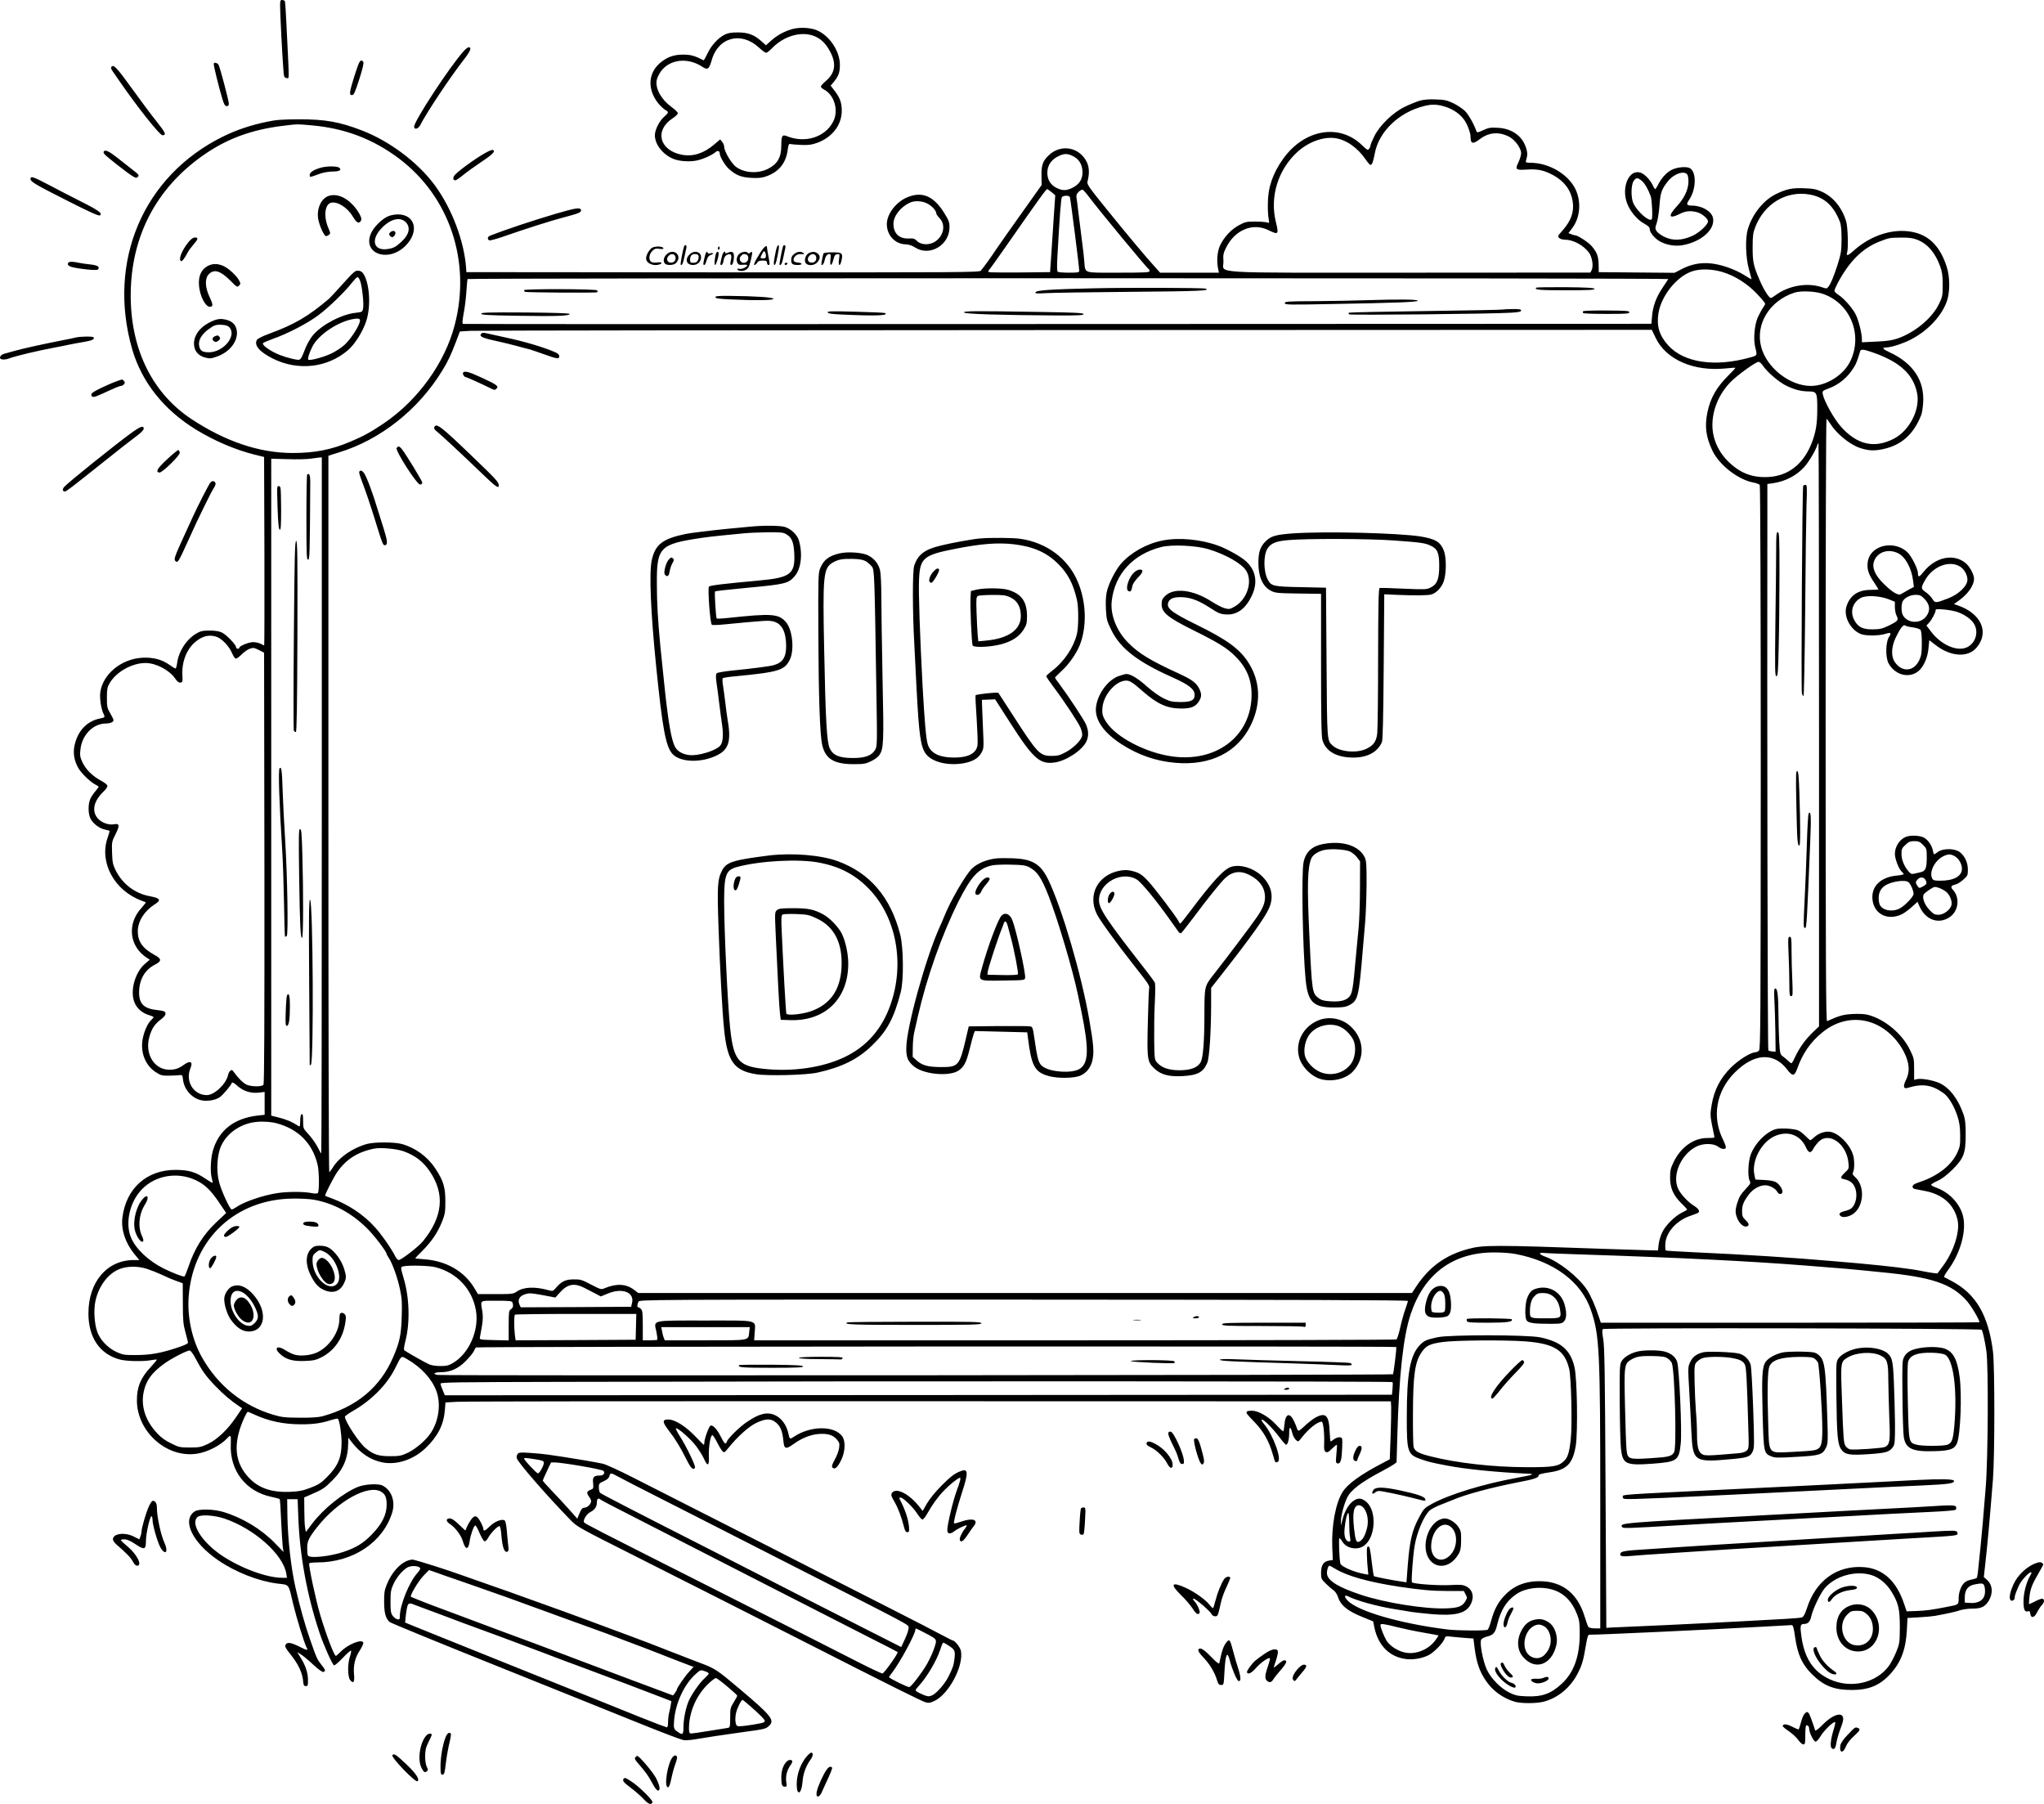 <?xml version="1.0" encoding="UTF-8"?>
<svg xmlns="http://www.w3.org/2000/svg" version="1.0" viewBox="0 0 1859.388 1640.702" preserveAspectRatio="xMidYMid meet">
  <g transform="translate(-52.263,1822) scale(0.1,-0.1)" fill="#000000" stroke="none">
    <path d="M3074 18063 c9 -216 26 -503 32 -530 3 -15 12 -23 25 -23 24 0 24 -56 -2 475 -5 116 -12 216 -14 223 -3 6 -14 12 -26 12 -20 0 -21 -2 -15 -157z M7735 17957 c-72 -19 -141 -56 -197 -106 l-48 -43 -41 37 c-66 59 -121 80 -214 80 -59 0 -90 -5 -120 -20 -60 -30 -123 -99 -156 -171 -17 -36 -33 -64 -37 -62 -75 39 -114 50 -172 51 -83 2 -143 -15 -202 -59 -131 -94 -144 -253 -34 -388 20 -23 47 -48 61 -56 33 -18 32 -25 -12 -63 -43 -38 -83 -118 -83 -167 0 -83 71 -175 168 -215 49 -21 141 -28 207 -16 58 11 143 48 177 78 19 17 38 10 38 -13 0 -28 49 -111 85 -142 64 -57 112 -75 205 -80 69 -3 95 0 141 17 109 41 172 120 187 237 6 45 11 58 22 54 8 -2 53 -6 99 -8 68 -3 96 1 145 18 139 50 226 163 226 293 0 70 -16 117 -62 177 l-39 51 26 31 c45 53 58 89 58 158 0 120 -88 257 -199 310 -56 28 -158 35 -229 17z m213 -73 c58 -29 100 -77 137 -155 46 -99 29 -179 -49 -245 -25 -21 -46 -44 -46 -51 0 -7 12 -19 28 -27 95 -49 136 -192 84 -292 -73 -142 -254 -199 -420 -133 -44 18 -52 5 -52 -84 0 -108 -34 -168 -120 -212 -94 -47 -216 -39 -293 18 -43 33 -106 141 -107 183 0 12 -8 32 -18 44 l-18 22 -52 -44 c-96 -83 -194 -114 -294 -96 -206 38 -255 221 -88 331 27 17 49 39 49 47 0 8 -26 34 -58 57 -93 68 -147 165 -135 241 3 21 21 58 38 82 81 112 245 130 377 43 49 -32 62 -23 85 57 59 212 269 268 432 116 27 -25 56 -46 64 -46 7 0 32 18 53 41 115 119 284 162 403 103z M4739 17753 c-125 -139 -449 -633 -449 -685 0 -31 38 -21 56 15 58 114 266 426 382 576 75 96 90 131 57 131 -7 0 -28 -17 -46 -37z M3790 17650 c-18 -34 -78 -227 -82 -262 -2 -27 0 -33 17 -33 16 0 27 23 66 145 32 99 43 149 36 158 -14 17 -25 15 -37 -8z M2467 17643 c-5 -8 45 -212 80 -328 15 -47 23 -60 38 -60 15 0 20 7 19 25 -1 28 -80 327 -93 350 -9 17 -37 25 -44 13z M1535 17610 c-4 -6 0 -21 9 -33 8 -12 38 -56 67 -97 162 -235 365 -490 389 -490 39 0 29 23 -52 124 -46 57 -148 194 -228 305 -137 190 -167 220 -185 191z M13440 17305 c-30 -9 -92 -34 -138 -56 -108 -52 -231 -171 -279 -271 -18 -36 -33 -73 -33 -80 0 -8 -6 -22 -13 -31 -11 -16 -17 -13 -66 34 -206 199 -525 143 -717 -127 -94 -132 -138 -260 -138 -409 -1 -49 2 -109 7 -133 7 -42 7 -43 -15 -35 -13 4 -61 8 -108 8 -78 0 -91 -3 -148 -34 -72 -39 -136 -109 -172 -186 -24 -53 -31 -140 -17 -207 l8 -38 -268 0 -267 0 -52 58 c-80 88 -236 274 -435 520 -162 200 -180 226 -174 250 19 71 17 128 -5 176 -66 139 -237 170 -348 63 -54 -52 -67 -90 -65 -186 l1 -84 -172 -242 c-95 -133 -201 -284 -236 -335 -58 -87 -111 -160 -145 -202 -13 -15 -176 -16 -2347 -15 l-2333 2 -2 35 c-17 245 -129 543 -285 755 -152 207 -411 402 -664 499 -203 78 -332 101 -569 101 -157 -1 -209 -4 -296 -23 -146 -30 -276 -74 -396 -133 -727 -357 -1059 -1136 -827 -1938 87 -297 287 -549 581 -729 167 -102 354 -182 532 -227 l86 -21 3 -857 c1 -471 0 -857 -2 -857 -2 0 -17 7 -32 15 -16 8 -47 15 -68 15 -41 0 -126 -35 -126 -51 0 -5 -7 -9 -15 -9 -8 0 -15 6 -15 14 0 22 -88 114 -128 133 -25 12 -61 18 -112 18 -64 0 -82 -4 -122 -27 -92 -55 -162 -165 -175 -275 -3 -24 -10 -43 -14 -43 -5 0 -30 15 -56 34 -69 49 -148 69 -247 64 -190 -11 -358 -149 -381 -314 -7 -56 7 -150 29 -195 16 -32 15 -34 -34 -44 -120 -25 -202 -115 -230 -248 -14 -68 -2 -137 35 -202 27 -47 108 -126 153 -149 18 -9 32 -19 32 -22 0 -4 -14 -22 -31 -42 -17 -20 -38 -51 -46 -70 -20 -49 -19 -131 2 -176 23 -47 86 -94 137 -102 21 -4 38 -9 38 -13 0 -3 -9 -33 -20 -65 -75 -223 65 -477 310 -567 19 -7 37 -14 39 -16 2 -1 -15 -23 -38 -49 -136 -146 -113 -352 49 -456 l25 -16 -46 -40 c-92 -81 -136 -253 -91 -354 23 -52 68 -91 129 -110 24 -7 43 -16 43 -19 0 -3 -9 -14 -21 -25 -31 -28 -65 -101 -78 -171 -24 -125 25 -247 123 -307 42 -27 56 -30 120 -29 39 1 82 3 95 5 21 3 24 -2 28 -37 9 -95 84 -177 173 -193 55 -10 125 3 163 30 29 21 102 107 109 130 3 8 22 -2 52 -29 54 -48 122 -69 197 -60 l49 6 0 -104 0 -104 -57 -6 c-221 -24 -362 -135 -415 -324 -20 -72 -24 -196 -8 -250 5 -19 8 -36 6 -38 -2 -3 -33 16 -69 40 -85 58 -151 77 -269 77 -262 0 -450 -170 -482 -435 -13 -109 26 -227 107 -328 l47 -57 -52 0 c-243 -1 -411 -200 -411 -485 0 -221 104 -372 287 -420 62 -16 215 -19 286 -5 25 4 47 7 49 4 2 -2 -23 -32 -55 -67 -92 -98 -127 -183 -126 -306 2 -285 274 -525 547 -482 95 14 214 75 275 141 32 34 35 29 32 -54 -11 -241 137 -432 371 -480 38 -8 71 -17 74 -20 3 -2 9 -91 13 -198 5 -106 12 -213 15 -238 l7 -45 -79 81 c-126 129 -296 231 -469 283 -90 27 -222 29 -260 5 -120 -79 -22 -284 214 -445 158 -108 364 -189 536 -211 115 -14 101 3 146 -188 31 -129 100 -352 121 -393 17 -30 6 -29 -57 3 -82 42 -119 48 -133 22 -9 -17 -2 -30 44 -88 76 -95 110 -170 117 -259 2 -22 8 -30 23 -30 18 0 20 6 19 65 -2 66 -26 132 -76 209 l-22 35 33 -20 c18 -10 68 -52 112 -93 50 -46 85 -71 94 -67 22 8 19 18 -16 62 -43 54 -45 60 -106 234 -47 135 -91 290 -131 465 -42 183 -72 451 -75 665 l-2 145 48 0 47 0 6 -155 c12 -352 79 -719 193 -1059 38 -115 115 -286 132 -297 6 -3 41 27 79 67 38 40 72 70 76 67 3 -4 -1 -28 -10 -54 -23 -67 -21 -185 2 -214 30 -37 42 -18 35 54 -7 82 9 150 53 216 19 29 33 60 32 69 -9 39 -138 -12 -204 -79 -22 -22 -42 -40 -46 -40 -15 0 -86 184 -143 375 -39 130 -108 453 -99 467 3 4 35 8 72 8 323 0 595 180 681 449 33 103 -3 207 -86 250 -39 20 -162 13 -224 -12 -136 -56 -310 -195 -415 -332 l-59 -78 -7 39 c-4 21 -7 92 -7 157 l-1 118 57 25 c110 47 128 59 198 129 100 99 144 203 145 338 l1 52 27 -35 c81 -107 177 -170 287 -191 129 -24 279 26 387 129 111 105 166 212 177 342 l6 75 110 6 c60 4 1995 6 4300 5 l4190 -1 3 -50 c1 -27 -1 -146 -5 -264 l-8 -213 -70 -37 c-194 -101 -314 -188 -359 -260 -64 -102 -102 -310 -94 -505 l5 -114 -34 -5 c-51 -9 -72 -41 -73 -109 0 -55 2 -60 43 -100 24 -24 55 -51 69 -60 15 -10 32 -35 39 -55 27 -84 85 -133 232 -192 l91 -37 11 -55 c34 -163 136 -267 283 -287 66 -9 145 3 207 33 48 23 128 104 146 146 11 29 15 30 53 25 23 -3 80 -8 127 -12 l85 -6 12 -94 c16 -122 43 -203 98 -285 61 -93 155 -162 263 -195 59 -18 201 -18 268 0 128 34 239 126 305 251 42 81 54 122 77 260 15 88 20 100 37 98 26 -4 1096 46 1559 72 143 8 267 15 276 15 12 0 19 -22 31 -107 23 -161 63 -249 152 -338 109 -108 202 -145 366 -145 152 0 252 41 346 143 98 105 144 226 153 402 l6 110 105 6 c58 3 123 9 145 13 124 23 190 38 228 51 23 8 73 15 110 15 84 0 118 17 152 73 41 71 33 147 -22 193 l-24 21 11 99 c21 185 39 376 72 789 17 212 17 1034 0 1165 -42 330 -156 524 -375 639 -32 17 -62 33 -68 36 -5 3 9 29 30 58 120 159 177 372 138 508 -32 110 -126 206 -239 247 -26 9 -48 21 -48 27 0 5 26 21 57 35 39 17 82 50 134 100 105 104 123 150 123 320 0 96 -4 138 -18 180 -49 144 -128 247 -221 290 -56 25 -158 44 -200 36 l-30 -6 0 98 c0 92 -2 101 -39 176 -70 144 -228 276 -379 316 -30 8 -81 11 -140 8 -87 -5 -118 -13 -234 -65 -10 -4 -13 547 -13 2736 0 1508 3 2741 8 2741 4 0 19 -19 34 -43 59 -93 175 -188 268 -220 77 -26 130 -29 210 -12 169 36 278 132 349 309 7 16 15 66 18 110 14 206 -91 364 -309 464 -57 26 -69 42 -31 42 35 0 92 15 163 43 179 69 336 220 392 375 30 83 30 223 -1 317 -56 174 -149 274 -286 310 -184 47 -401 -18 -567 -171 -43 -39 -63 -44 -53 -13 13 40 7 233 -8 285 -37 124 -117 223 -220 270 -52 24 -78 29 -161 32 -109 4 -158 -5 -254 -51 -114 -54 -217 -180 -259 -319 -26 -84 -21 -261 10 -370 14 -49 24 -88 22 -88 -2 0 -33 18 -68 40 -36 23 -103 54 -149 69 -159 55 -287 50 -413 -14 l-70 -36 -344 3 -345 3 -1 70 c-2 76 -16 113 -66 170 -29 33 -125 95 -147 95 -6 0 -22 4 -36 10 l-26 10 33 43 c73 95 86 236 34 351 -64 139 -239 244 -410 246 -41 0 -48 3 -43 18 15 51 15 71 2 114 -33 110 -128 179 -257 186 -67 4 -84 1 -133 -21 -52 -24 -57 -25 -63 -9 -22 63 -71 150 -103 182 -21 21 -69 53 -106 71 -58 27 -81 33 -159 35 -60 3 -108 -1 -145 -11z m231 -56 c72 -23 134 -66 171 -119 29 -39 58 -118 58 -155 0 -64 21 -69 85 -20 82 62 172 69 265 22 54 -28 110 -104 110 -151 0 -17 -11 -53 -24 -81 -33 -68 -26 -74 79 -67 99 6 154 -6 242 -54 97 -54 156 -134 172 -235 15 -95 -14 -177 -93 -266 -42 -47 -45 -53 -30 -67 8 -9 32 -16 53 -16 74 0 166 -49 217 -116 31 -40 44 -127 25 -162 l-11 -21 -1644 -1 c-1890 0 -1687 -12 -1694 104 -4 57 -1 74 24 123 79 162 243 230 385 160 92 -45 96 -40 68 74 -57 230 20 478 198 639 99 89 232 138 338 124 102 -13 208 -87 282 -196 18 -27 37 -48 43 -48 14 0 25 31 39 105 36 197 219 373 446 430 74 19 124 17 196 -6z m-10313 -169 c303 -27 558 -124 796 -303 459 -347 656 -937 505 -1513 -90 -346 -334 -683 -643 -893 -122 -82 -181 -115 -306 -168 -172 -73 -325 -103 -524 -103 -303 0 -609 103 -921 308 -375 248 -572 675 -552 1196 21 513 258 935 688 1224 203 136 418 213 689 247 135 17 135 17 268 5z m6913 -274 c65 -27 99 -81 99 -154 0 -63 -30 -109 -90 -139 -56 -29 -96 -29 -150 0 -52 27 -80 75 -80 135 0 70 39 125 110 156 44 19 69 20 111 2z m-182 -334 l33 -28 -12 -175 c-6 -96 -17 -253 -23 -349 l-12 -175 -270 -3 c-148 -1 -276 0 -284 3 -11 5 -11 8 1 23 9 9 74 100 145 202 326 467 372 530 382 530 3 0 21 -13 40 -28z m338 -40 c78 -106 530 -653 546 -660 4 -2 7 -10 7 -18 0 -12 -46 -14 -285 -14 -326 0 -298 -10 -309 105 -3 39 -10 104 -16 145 -11 85 -25 196 -40 320 -5 47 -12 98 -15 113 -3 21 2 35 20 52 13 14 30 22 37 19 7 -3 32 -31 55 -62z m6562 18 c131 -25 215 -102 272 -250 9 -23 14 -77 14 -155 -1 -107 -5 -131 -34 -225 -35 -111 -66 -185 -88 -211 -12 -15 -18 -15 -55 -2 -133 46 -306 16 -425 -73 -17 -13 -36 -24 -42 -24 -16 0 -65 78 -98 155 -60 138 -67 171 -67 305 0 107 4 134 24 185 83 215 287 335 499 295z m-6734 -22 c7 -20 85 -634 85 -670 0 -16 -11 -18 -92 -18 -51 0 -98 4 -103 8 -7 4 -8 48 -4 127 22 395 33 541 42 553 5 6 23 12 39 12 16 0 31 -6 33 -12z m7707 -388 c94 -36 164 -117 209 -240 19 -53 24 -85 24 -170 0 -99 -2 -109 -34 -175 -63 -130 -223 -262 -381 -315 -48 -16 -99 -23 -192 -27 l-128 -6 0 29 c0 49 -28 163 -53 217 -27 59 -111 155 -163 187 -19 12 -34 28 -34 35 0 7 13 37 28 67 106 200 225 319 382 381 87 34 91 35 197 36 71 1 105 -4 145 -19z m-1774 -293 c115 -34 228 -105 318 -200 41 -43 74 -83 74 -89 0 -5 -9 -23 -20 -38 -12 -16 -32 -55 -47 -86 -30 -67 -42 -201 -23 -274 19 -75 20 -73 -50 -92 -320 -89 -601 -46 -743 112 -80 88 -106 176 -88 290 26 160 164 333 305 382 73 25 177 23 274 -5z m-490 -65 c-2 -4 -24 -39 -50 -77 -59 -87 -89 -168 -97 -260 l-6 -70 -5400 -2 c-2970 -2 -5405 -1 -5411 1 -7 3 -5 31 6 93 10 48 21 137 25 198 4 60 9 113 11 117 7 10 10927 10 10922 0z m1402 -133 c253 -83 372 -373 254 -615 -62 -127 -218 -224 -359 -224 -191 0 -401 165 -451 354 -55 206 75 420 301 494 55 19 186 14 255 -9z m-1516 -402 c95 -198 345 -307 636 -278 47 5 87 8 89 6 2 -2 -25 -32 -61 -67 -109 -108 -165 -205 -193 -336 -26 -128 -15 -223 44 -348 62 -133 235 -267 375 -293 27 -5 52 -15 57 -22 5 -8 9 -1141 9 -2571 -1 -2287 -2 -2559 -16 -2573 -9 -8 -22 -15 -30 -15 -44 0 -153 -68 -225 -139 -97 -97 -152 -203 -175 -336 -14 -81 -14 -97 0 -175 9 -47 19 -95 22 -107 6 -22 4 -23 -60 -23 -126 0 -241 -81 -308 -217 -28 -58 -33 -78 -33 -143 0 -95 30 -163 104 -235 28 -27 51 -52 51 -56 0 -3 -21 -15 -46 -27 -65 -32 -149 -115 -180 -179 -15 -29 -29 -79 -33 -110 l-6 -56 -90 2 c-49 1 -207 6 -350 11 -1062 38 -1151 38 -1289 0 -206 -56 -352 -162 -471 -342 l-38 -58 -3519 0 -3519 0 -37 28 c-72 56 -160 61 -268 16 -32 -14 -36 -13 -125 33 -83 44 -97 48 -158 47 -74 0 -110 -18 -162 -78 -26 -30 -27 -31 -72 -19 -121 33 -222 28 -282 -13 -34 -23 -43 -24 -195 -24 l-159 0 -35 58 c-92 151 -254 244 -453 259 -46 3 -83 7 -83 9 0 2 30 34 68 71 83 84 136 163 176 262 27 69 30 87 30 186 0 128 -18 187 -91 297 -72 110 -185 191 -308 224 -71 18 -244 18 -313 0 -129 -35 -255 -121 -312 -215 -14 -22 -28 -41 -32 -41 -5 0 -8 1466 -8 3258 l0 3257 92 29 c381 115 730 392 946 749 49 79 77 139 122 257 l36 95 95 6 c52 3 2491 6 5421 7 l5327 2 35 -73z m1977 -133 c245 -86 366 -197 401 -369 30 -149 -69 -342 -213 -416 -175 -89 -329 -55 -475 105 -65 71 -156 233 -170 301 -5 29 -3 31 58 54 91 34 170 100 225 190 20 31 30 56 58 149 6 18 33 15 116 -14z m-1002 -119 c40 -60 144 -148 211 -182 74 -36 134 -52 201 -53 79 0 83 -8 83 -156 0 -140 -12 -213 -51 -314 -75 -190 -209 -296 -388 -308 -145 -9 -254 31 -360 130 -99 92 -155 215 -155 342 0 140 60 283 164 390 62 64 229 184 256 185 8 1 26 -15 39 -34z m511 -3361 l0 -2649 -42 -40 c-82 -77 -134 -149 -180 -247 -12 -27 -25 -48 -29 -48 -5 0 -18 10 -31 23 -13 12 -34 30 -48 40 -23 16 -25 25 -32 130 -3 61 -7 173 -7 247 -1 173 -9 240 -28 240 -12 0 -13 -19 -9 -112 4 -62 7 -192 9 -288 l2 -175 -29 2 c-16 1 -33 6 -37 10 -7 7 -12 2906 -9 4940 l0 211 50 7 c113 16 215 69 287 149 43 49 103 150 118 200 3 10 8 17 10 14 3 -2 5 -1197 5 -2654z m-13620 -639 c0 -1741 -2 -3165 -5 -3165 -3 0 -18 26 -34 59 -17 32 -53 83 -80 113 -51 55 -51 56 -51 123 0 49 -3 66 -12 62 -8 -2 -13 -22 -14 -48 -2 -73 -1 -72 -31 -51 -44 29 -97 51 -168 69 l-65 16 0 2988 0 2987 148 -4 c81 -3 174 -1 207 4 33 5 70 10 83 11 l22 1 0 -3165z m-959 1534 c50 -17 115 -85 141 -146 13 -32 28 -53 37 -53 9 0 32 18 53 39 20 21 53 44 73 51 32 11 41 9 83 -12 l47 -24 3 -1959 c1 -1439 -1 -1961 -9 -1971 -15 -19 -107 -18 -151 0 -32 14 -79 60 -119 117 -14 20 -19 21 -31 11 -9 -7 -18 -25 -21 -40 -17 -80 -124 -182 -193 -182 -121 0 -198 126 -149 244 25 60 -1 74 -58 33 -51 -38 -92 -50 -152 -45 -127 11 -205 151 -164 296 22 79 48 118 112 166 26 20 37 36 35 50 -3 18 -13 22 -72 29 -125 13 -169 57 -168 164 1 114 52 202 143 249 64 32 64 53 -1 88 -110 60 -154 122 -154 217 1 91 60 184 154 244 61 38 51 56 -40 73 -140 25 -254 112 -317 240 -24 49 -28 71 -31 157 -3 97 -2 102 32 169 40 78 36 100 -15 89 -49 -9 -116 16 -149 56 -54 65 -35 154 49 236 23 21 41 47 41 56 0 11 -22 29 -59 49 -78 42 -138 102 -169 168 -21 46 -24 64 -18 113 14 136 116 239 235 239 21 0 45 6 55 13 17 13 16 17 -15 73 -32 55 -34 65 -34 149 0 76 4 96 24 130 60 104 204 185 327 185 94 0 216 -63 269 -140 20 -29 34 -40 49 -38 19 3 21 8 18 66 -7 119 36 232 112 299 66 58 129 74 197 52z m15057 -3510 c122 -42 235 -146 298 -274 47 -96 52 -173 15 -247 -28 -54 -23 -84 12 -73 138 42 221 30 330 -47 43 -31 95 -115 124 -203 21 -63 26 -101 27 -180 1 -90 -2 -106 -27 -160 -54 -115 -176 -210 -342 -266 -22 -7 -46 -17 -52 -22 -20 -15 -15 -36 10 -41 12 -3 51 -10 87 -17 164 -30 270 -124 301 -268 22 -105 -37 -287 -137 -420 l-47 -63 -46 5 c-25 4 -68 11 -96 17 -93 20 -320 47 -575 70 -69 6 -172 15 -230 20 -370 32 -785 59 -1270 81 -135 6 -249 13 -254 16 -4 3 -6 32 -4 64 8 105 105 212 233 253 28 9 56 21 64 25 21 13 7 37 -37 65 -56 35 -118 102 -143 153 -58 121 23 312 163 384 61 32 155 32 197 2 33 -25 67 -30 73 -11 3 7 -8 37 -23 68 -106 210 -66 445 105 616 176 176 355 186 476 27 48 -64 66 -62 91 6 49 139 121 244 230 332 133 109 297 141 447 88z m-14513 -914 c199 -52 329 -181 376 -375 16 -63 17 -246 3 -260 -7 -7 -28 -7 -63 0 -70 13 -214 13 -304 -1 -133 -20 -308 -80 -378 -130 -15 -10 -32 -19 -39 -19 -16 0 -95 172 -115 251 -26 100 -18 245 19 327 51 111 165 194 296 215 59 10 150 6 205 -8z m1160 -256 c106 -39 177 -94 237 -182 139 -205 120 -412 -61 -635 -39 -49 -198 -172 -222 -172 -8 0 -23 16 -32 36 -30 62 -125 199 -185 264 -100 112 -244 207 -389 260 -35 12 -63 24 -63 26 0 15 77 165 108 211 83 120 188 187 342 217 59 11 206 -3 265 -25z m-1893 -262 c86 -40 141 -94 222 -216 l56 -83 -85 -80 c-124 -116 -203 -243 -261 -417 -15 -44 -30 -81 -35 -81 -21 0 -111 35 -187 73 -138 68 -255 179 -298 282 -55 133 -11 326 101 440 123 126 322 159 487 82z m1074 -178 c177 -31 342 -119 484 -259 65 -63 180 -214 180 -236 0 -3 8 -18 18 -32 33 -48 82 -185 103 -287 18 -84 20 -124 16 -250 -5 -167 -19 -231 -77 -366 -117 -275 -332 -454 -645 -540 -33 -9 -102 -14 -205 -13 -138 1 -165 4 -245 28 -274 82 -501 265 -645 521 -92 163 -137 373 -120 566 44 517 431 875 951 878 69 1 152 -4 185 -10z m10933 -494 c348 -66 598 -252 686 -510 78 -227 85 -364 85 -1767 l0 -1128 -49 0 c-27 0 -53 6 -59 13 -5 6 -21 50 -35 97 -61 198 -189 307 -376 318 -147 8 -261 -33 -351 -128 -59 -61 -94 -127 -121 -225 -12 -44 -27 -83 -33 -87 -17 -11 -269 -9 -366 2 -427 53 -815 165 -908 263 -34 35 -31 57 5 38 71 -37 264 -91 422 -116 53 -8 121 -20 151 -25 30 -5 117 -14 193 -21 209 -17 308 8 349 91 34 67 17 133 -42 162 -29 15 -52 17 -145 12 -109 -6 -333 10 -348 25 -8 8 8 233 24 331 21 125 84 273 137 322 15 14 65 40 112 57 47 18 94 37 105 42 109 47 340 109 574 155 168 32 201 44 201 68 0 7 36 16 90 24 164 22 219 76 247 243 20 125 13 607 -11 713 -36 158 -122 233 -313 273 -116 24 -824 25 -933 1 -101 -22 -120 -30 -159 -69 -90 -91 -121 -256 -121 -655 0 -332 5 -344 145 -391 56 -19 84 -26 220 -52 168 -33 462 -62 735 -74 71 -3 53 -10 -95 -37 -304 -55 -615 -150 -774 -236 -71 -39 -77 -45 -119 -124 -64 -119 -85 -210 -103 -433 l-12 -158 -46 7 c-86 12 -244 44 -250 49 -3 4 -13 66 -21 138 -12 104 -18 132 -30 132 -12 0 -15 -14 -13 -75 1 -41 4 -99 8 -129 l5 -53 -37 7 c-94 17 -210 68 -217 94 -10 35 -17 231 -9 231 5 0 17 -14 26 -30 39 -65 140 -83 201 -36 103 78 114 313 19 396 -20 18 -45 30 -62 30 -64 0 -129 -80 -157 -194 l-12 -51 -1 40 c-1 45 27 152 55 211 35 73 124 141 324 247 41 22 87 48 101 58 l26 19 7 242 c15 551 54 905 122 1108 122 363 382 557 750 559 71 1 156 -5 203 -14z m621 -5 c845 -27 1513 -60 2030 -101 345 -27 373 -29 680 -60 455 -44 634 -104 772 -258 42 -46 125 -187 116 -197 -3 -2 -778 -4 -1724 -4 l-1719 0 -14 42 c-36 112 -78 206 -113 259 -77 115 -252 254 -377 299 -55 19 -67 41 -19 35 18 -3 184 -9 368 -15z m-10446 -115 c196 -51 334 -199 368 -393 31 -180 -62 -393 -210 -479 -36 -22 -59 -27 -111 -27 -36 -1 -82 6 -101 14 -29 11 -179 96 -227 127 -9 6 -7 27 8 88 43 167 36 397 -17 571 -29 100 -29 102 -1 107 57 11 237 6 291 -8z m-2625 -15 c34 -11 92 -34 129 -51 79 -37 92 -42 152 -64 l45 -16 1 -182 c0 -156 4 -193 23 -262 12 -44 23 -87 24 -95 1 -10 -28 -24 -97 -47 -151 -50 -247 -67 -376 -67 -106 -1 -120 2 -178 28 -80 37 -151 112 -176 187 -25 73 -32 195 -16 272 28 138 116 255 220 295 72 28 167 28 249 2z m3979 -173 c26 -13 70 -36 99 -51 l51 -27 61 25 c136 58 250 12 222 -89 l-7 -30 -502 -3 -502 -2 -12 25 c-19 43 0 78 51 94 39 12 55 11 160 -8 l116 -22 40 45 c70 78 131 90 223 43z m7492 -119 c0 -6 -11 -40 -24 -77 -13 -36 -34 -111 -46 -166 -12 -55 -28 -103 -34 -107 -6 -4 -1323 -8 -2927 -8 l-2916 0 5 73 c7 116 43 107 -452 107 -497 0 -466 7 -442 -103 7 -36 11 -69 8 -72 -3 -3 -34 -5 -69 -5 l-63 0 0 134 c0 109 -3 138 -16 150 -8 9 -20 16 -25 16 -12 0 -11 27 2 51 10 19 42 20 3505 19 2469 -1 3494 -4 3494 -12z m-8146 -14 c11 -28 6 -49 -14 -62 -18 -11 -20 -23 -20 -147 l0 -136 -132 3 c-127 3 -133 4 -130 23 2 11 10 56 18 100 10 59 11 95 4 140 -17 104 -29 95 129 95 117 0 140 -2 145 -16z m1124 -221 l-3 -118 -546 -3 -546 -2 -7 52 c-8 70 -8 173 1 181 3 4 253 7 555 7 l549 0 -3 -117z m1030 -48 c-9 -79 14 -75 -399 -75 l-369 0 -10 24 c-5 13 -12 40 -15 60 l-7 36 402 0 403 0 -5 -45z m11211 21 c10 -13 26 -83 43 -191 20 -128 16 -984 -6 -1245 -9 -113 -21 -254 -26 -315 -5 -60 -14 -157 -20 -215 -6 -58 -15 -144 -20 -192 -4 -48 -11 -91 -14 -97 -3 -5 -23 -12 -43 -16 -21 -3 -49 -13 -61 -22 -34 -21 -62 -89 -62 -149 0 -59 2 -58 -104 -78 -135 -27 -201 -36 -285 -38 l-84 -3 -22 65 c-70 211 -193 324 -368 337 -244 18 -438 -123 -518 -376 -17 -51 -30 -76 -44 -81 -11 -4 -81 -10 -155 -14 -74 -4 -247 -14 -385 -21 -137 -8 -450 -23 -695 -35 -245 -11 -467 -21 -495 -22 l-50 -3 -7 1270 c-5 1046 -9 1285 -21 1355 -11 62 -11 87 -3 92 19 13 3435 7 3445 -6z m-4146 -106 c259 -21 353 -80 394 -249 19 -76 29 -526 14 -646 -14 -121 -27 -161 -62 -194 -50 -48 -100 -56 -344 -55 -304 1 -630 38 -871 99 -106 27 -141 46 -152 84 -4 14 -7 152 -6 306 1 356 18 473 84 564 39 54 73 69 183 85 113 17 582 20 760 6z m-1179 -51 c5 -6 -24 -242 -30 -248 -8 -8 -8648 -14 -8690 -6 -51 9 -31 25 31 25 84 0 155 32 222 99 32 32 65 71 73 87 8 16 17 34 21 39 7 9 8366 13 8373 4z m-10931 -89 c71 -133 99 -172 190 -267 72 -75 143 -135 217 -184 l25 -17 -57 -84 c-76 -112 -169 -200 -255 -241 -62 -29 -77 -32 -164 -32 -90 0 -99 2 -171 38 -54 26 -92 54 -129 95 -109 117 -150 256 -115 391 23 91 72 157 176 234 64 48 218 128 239 124 8 -1 28 -27 44 -57z m1934 -22 c125 -72 222 -176 264 -286 45 -117 24 -277 -52 -388 -44 -65 -138 -145 -209 -178 -58 -27 -75 -30 -160 -30 -105 0 -151 15 -223 75 -59 48 -187 243 -187 284 0 6 34 30 74 53 165 94 306 236 380 382 64 128 55 121 113 88z m8963 -208 c3 -5 3 -33 0 -62 l-5 -53 -4308 -3 -4308 -2 -19 46 c-11 25 -20 52 -20 60 0 12 160 14 1098 16 3099 8 7557 6 7562 -2z m-10354 -295 c134 -61 263 -88 419 -89 125 0 186 9 288 41 27 8 51 13 53 10 15 -14 33 -133 34 -213 0 -139 -31 -215 -130 -315 -55 -56 -78 -71 -150 -99 -70 -27 -103 -34 -185 -38 -173 -8 -292 34 -383 133 -113 124 -136 270 -70 460 19 57 57 135 65 135 3 0 29 -11 59 -25z m1154 -702 c37 -22 50 -52 50 -118 0 -93 -44 -179 -140 -276 -76 -77 -139 -115 -254 -154 -124 -41 -306 -60 -322 -33 -4 6 -7 36 -7 67 -1 63 15 96 94 196 185 234 463 387 579 318z m8939 -149 c34 -43 46 -119 28 -187 -17 -65 -38 -101 -66 -116 -30 -16 -38 4 -51 119 -16 144 -2 210 45 210 13 0 32 -11 44 -26z m-133 -136 c0 -51 3 -110 8 -130 5 -31 4 -38 -8 -38 -33 0 -49 46 -42 118 7 75 23 142 34 142 4 0 8 -42 8 -92z m-10236 42 c273 -91 538 -326 567 -502 l6 -38 -42 0 c-141 0 -378 87 -551 203 -184 124 -292 298 -217 352 30 22 148 14 237 -15z m10109 -458 c108 -66 304 -121 581 -163 195 -29 300 -39 437 -39 l152 0 16 -31 c15 -28 15 -33 -2 -62 -28 -47 -65 -61 -173 -65 -192 -8 -561 51 -779 124 -198 66 -293 123 -306 183 -6 27 8 81 21 81 4 0 28 -13 53 -28z m4877 -57 c70 -21 140 -79 185 -154 62 -103 74 -155 74 -321 -1 -140 -2 -148 -33 -225 -18 -44 -48 -101 -67 -127 -115 -157 -350 -209 -540 -120 -148 70 -227 190 -255 386 -14 96 -10 116 20 116 40 0 58 18 70 72 16 68 80 202 120 251 95 113 279 166 426 122z m1022 -87 c7 -7 12 -34 12 -60 0 -78 -54 -115 -151 -106 l-34 3 1 54 c2 64 31 100 91 111 57 11 68 11 81 -2z m-3929 -44 c107 -29 184 -106 231 -229 20 -51 23 -78 23 -180 -1 -202 -54 -347 -163 -448 -99 -92 -180 -121 -321 -115 -80 3 -103 8 -154 33 -82 40 -168 128 -207 210 -36 77 -68 247 -51 273 5 9 28 21 51 27 61 15 77 34 96 116 31 126 83 209 172 270 81 56 215 74 323 43z m-1402 -344 c65 -16 174 -39 243 -50 69 -12 126 -23 128 -24 1 -2 -11 -21 -28 -44 -62 -85 -177 -132 -275 -112 -68 14 -138 59 -169 108 -22 36 -56 121 -56 142 0 16 31 12 157 -20z M3442 16695 c-67 -19 -102 -42 -102 -67 0 -22 -2 -23 90 11 32 12 80 20 117 21 62 0 85 12 64 33 -17 17 -111 18 -169 2z M3512 16438 c-71 -24 -113 -124 -93 -219 13 -58 50 -140 67 -146 5 -2 18 3 27 10 17 12 17 15 -3 62 -44 102 -34 213 21 230 56 18 151 -40 200 -123 30 -50 49 -65 66 -51 7 6 13 18 13 26 0 26 -40 91 -83 135 -70 71 -147 98 -215 76z M4045 16249 c-54 -27 -120 -93 -145 -146 -88 -187 152 -278 312 -118 128 129 88 286 -72 285 -34 -1 -70 -8 -95 -21z m173 -54 c41 -48 25 -111 -45 -175 -50 -46 -71 -57 -124 -65 -133 -20 -158 91 -45 200 80 79 166 94 214 40z M4070 16104 c-11 -12 -10 -18 3 -31 13 -13 19 -14 31 -3 9 7 16 21 16 31 0 23 -32 25 -50 3z M2237 16018 c-61 -76 -93 -157 -68 -173 10 -5 35 28 61 79 8 16 32 48 52 71 44 50 47 65 14 65 -17 0 -36 -14 -59 -42z M2407 15798 c-56 -33 -81 -92 -74 -176 8 -95 58 -192 98 -192 32 0 31 19 -1 87 -43 89 -46 172 -7 210 48 49 107 30 199 -63 54 -55 59 -58 75 -42 15 16 15 20 2 45 -22 44 -96 112 -142 133 -55 25 -103 25 -150 -2z M3641 15638 c-61 -68 -117 -128 -124 -134 -192 -163 -314 -234 -545 -319 -65 -24 -106 -45 -113 -57 -26 -49 23 -107 143 -168 230 -116 499 -86 687 76 63 54 136 172 166 266 42 132 31 330 -23 423 -13 21 -27 31 -49 33 -28 3 -41 -8 -142 -120z m157 30 c18 -47 36 -209 28 -250 -6 -35 -7 -36 -69 -43 -127 -14 -305 -107 -387 -203 -22 -26 -51 -76 -66 -112 -43 -109 -47 -115 -75 -112 -57 7 -146 34 -203 62 -71 35 -123 77 -110 90 5 5 48 23 94 40 130 45 315 142 410 214 93 69 248 220 307 298 21 26 42 48 48 48 6 0 16 -15 23 -32z m-7 -389 c-18 -53 -90 -157 -137 -198 -24 -21 -70 -52 -103 -69 -64 -35 -211 -76 -224 -63 -8 8 11 68 38 120 55 108 236 228 375 250 56 9 66 2 51 -40z M2432 15289 c-105 -52 -160 -141 -141 -227 10 -44 41 -76 88 -91 52 -15 62 -14 125 9 112 42 185 140 173 231 -7 50 -35 82 -86 98 -60 17 -93 13 -159 -20z m180 -49 c63 -78 -57 -222 -187 -224 -62 0 -82 13 -91 60 -9 47 21 101 81 146 56 42 72 48 135 43 31 -2 50 -10 62 -25z M2480 15163 c-22 -9 -30 -26 -18 -40 14 -17 33 -16 53 3 12 12 13 19 4 30 -12 15 -16 16 -39 7z M10474 15598 c-402 -9 -526 -18 -532 -37 -4 -11 14 -12 94 -7 55 3 406 9 782 12 610 5 727 10 670 29 -28 8 -701 10 -1014 3z M14497 15604 c-19 -20 28 -24 269 -24 208 0 265 3 262 13 -4 9 -67 13 -264 15 -143 1 -263 -1 -267 -4z M5290 15581 c0 -6 3 -12 8 -15 12 -7 650 -11 657 -4 4 4 4 11 0 17 -8 14 -665 15 -665 2z M7030 15517 c0 -11 32 -15 137 -20 229 -11 395 -9 391 6 -5 13 -167 24 -400 26 -101 1 -128 -2 -128 -12z M12965 15490 c-115 -4 -333 -8 -482 -9 -247 -1 -273 -3 -273 -18 0 -15 33 -16 428 -8 581 10 782 18 782 30 0 12 -169 14 -455 5z M14195 15405 c-5 -3 -322 -9 -703 -14 -382 -5 -696 -12 -700 -15 -3 -4 -1 -10 4 -15 10 -9 1312 4 1472 15 69 4 92 9 92 20 0 11 -17 14 -77 13 -43 0 -82 -2 -88 -4z M14924 15389 c-3 -5 -3 -12 0 -16 2 -5 98 -8 213 -8 178 0 208 2 208 15 0 13 -30 15 -208 16 -114 1 -210 -2 -213 -7z M8052 15379 c3 -11 39 -16 139 -20 296 -14 422 -9 382 14 -5 3 -124 8 -267 12 -215 6 -258 5 -254 -6z M9292 15378 c5 -14 325 -24 841 -27 200 -1 247 2 247 12 0 11 -77 15 -407 20 -599 10 -685 9 -681 -5z M4900 15367 c0 -11 64 -15 343 -19 344 -6 462 -1 462 17 0 6 -143 11 -402 13 -333 2 -403 0 -403 -11z M4901 15186 c-23 -27 6 -40 174 -76 33 -7 101 -24 150 -37 50 -14 101 -27 115 -30 13 -4 67 -22 120 -41 131 -47 150 -50 150 -23 0 16 -11 27 -42 40 -107 45 -266 93 -443 131 -77 17 -157 35 -177 39 -26 6 -40 5 -47 -3z M4735 14830 c-7 -11 12 -40 25 -40 9 0 161 -69 224 -101 36 -18 41 -18 55 -4 23 22 5 36 -134 100 -119 55 -158 65 -170 45z M4473 14334 c-4 -11 5 -25 28 -42 35 -28 222 -201 419 -391 111 -107 140 -127 140 -97 0 31 -19 52 -242 266 -286 275 -328 307 -345 264z M4131 14146 c-17 -20 186 -337 214 -333 11 1 19 9 19 18 -2 18 -156 270 -188 307 -23 26 -29 27 -45 8z M3790 13922 c0 -9 16 -58 35 -107 20 -50 65 -182 100 -295 81 -261 81 -262 103 -258 23 5 19 42 -16 153 -16 50 -39 124 -52 165 -45 152 -99 296 -125 336 -18 28 -45 32 -45 6z M7335 13429 c-44 -4 -134 -13 -200 -19 -131 -13 -332 -37 -374 -46 -212 -44 -279 -96 -310 -242 -24 -114 -9 -470 40 -957 58 -573 88 -737 150 -803 71 -77 265 -82 407 -10 106 54 128 130 92 333 -5 28 -14 95 -20 150 -7 55 -16 125 -21 154 -5 30 -6 58 -1 63 4 4 54 12 112 17 401 39 451 54 499 155 41 88 22 267 -35 336 -67 78 -126 83 -528 40 -54 -6 -101 -8 -104 -5 -7 7 -21 237 -15 245 4 5 74 13 303 35 335 31 366 39 422 105 58 68 74 202 38 325 -16 54 -76 109 -133 124 -51 12 -200 13 -322 0z m342 -69 c49 -29 66 -72 71 -175 9 -186 -35 -219 -323 -245 -317 -29 -442 -44 -453 -55 -13 -13 10 -332 26 -347 4 -4 50 -3 102 2 383 37 415 39 457 28 78 -19 116 -92 117 -223 0 -104 -31 -151 -114 -175 -36 -10 -211 -33 -390 -50 -63 -7 -120 -17 -127 -23 -9 -9 -10 -30 -3 -82 6 -38 17 -124 25 -190 8 -66 20 -154 26 -195 14 -94 8 -164 -17 -192 -42 -47 -204 -96 -283 -85 -61 8 -106 34 -128 75 -32 59 -60 217 -93 525 -26 248 -30 289 -40 387 -23 244 -32 396 -32 565 -2 339 23 366 407 423 39 6 122 16 185 22 63 6 151 15 195 19 44 5 143 9 220 10 123 1 144 -1 172 -19z M6607 13132 c-27 -30 -51 -120 -36 -138 21 -25 37 -15 43 29 4 23 15 57 25 74 14 22 16 34 8 42 -15 15 -21 14 -40 -7z M12285 13369 c-159 -12 -200 -24 -250 -73 -49 -49 -65 -98 -65 -196 0 -126 39 -213 112 -252 40 -21 57 -23 251 -26 l207 -3 0 -645 c0 -486 3 -655 13 -686 30 -102 130 -158 281 -158 127 0 219 49 259 139 9 19 13 209 17 686 l5 660 110 -5 c159 -7 286 -6 317 3 47 13 95 64 114 120 25 73 25 217 1 279 -30 79 -78 107 -212 129 -208 32 -867 48 -1160 28z m910 -64 c250 -18 290 -23 340 -47 64 -29 80 -65 80 -183 0 -122 -19 -170 -79 -199 -36 -18 -52 -18 -245 -10 -113 6 -212 8 -218 6 -10 -3 -13 -140 -14 -636 0 -347 -4 -657 -8 -688 -9 -72 -33 -106 -96 -137 -87 -44 -245 -30 -308 27 -53 48 -52 24 -57 757 l-5 680 -230 5 c-253 5 -269 9 -301 71 -39 77 -39 223 0 282 31 47 79 66 191 75 166 15 731 13 950 -3z M9440 13323 c-64 -5 -260 -40 -360 -65 -146 -35 -208 -82 -241 -183 -16 -48 -16 -412 1 -715 5 -107 15 -285 20 -395 23 -436 37 -537 86 -603 58 -76 212 -111 356 -81 75 16 122 45 148 92 22 39 23 45 15 216 -4 97 -8 196 -9 221 l-1 45 60 2 60 3 145 -226 c202 -314 262 -367 395 -349 105 14 252 110 290 191 23 48 21 101 -4 157 -21 47 -165 264 -237 360 -24 31 -44 60 -44 64 0 3 27 30 59 60 68 61 138 162 169 243 63 167 56 386 -20 567 -88 212 -283 358 -525 393 -64 9 -264 11 -363 3z m305 -53 c178 -21 300 -75 405 -180 87 -87 135 -178 169 -324 16 -64 16 -249 0 -312 -29 -121 -117 -252 -222 -332 -31 -24 -57 -47 -57 -52 0 -5 27 -45 60 -89 106 -141 230 -329 252 -380 13 -32 18 -60 14 -76 -10 -41 -80 -109 -148 -146 -53 -28 -73 -34 -129 -34 -107 0 -128 22 -349 365 -73 113 -134 207 -135 208 -8 9 -204 -12 -208 -22 -2 -6 2 -101 10 -211 7 -110 11 -219 8 -241 -10 -75 -83 -114 -211 -114 -139 0 -220 41 -243 125 -15 54 -28 208 -46 530 -24 449 -38 854 -32 967 8 191 42 220 317 274 245 49 396 61 545 44z M9022 13030 c-46 -43 -63 -110 -27 -110 16 0 78 107 70 120 -9 15 -19 12 -43 -10z M9405 12857 l-50 -12 -3 -50 c-6 -80 9 -431 19 -446 13 -21 164 -14 261 12 97 26 163 70 203 134 26 42 30 57 30 124 -1 131 -50 199 -170 236 -59 18 -216 19 -290 2z m304 -68 c66 -29 99 -85 100 -168 2 -127 -111 -208 -316 -227 l-71 -7 -6 64 c-3 35 -7 126 -10 201 -4 121 -2 139 12 148 10 5 69 9 132 9 94 1 123 -3 159 -20z M11098 13304 c-144 -28 -288 -109 -378 -211 -51 -59 -115 -185 -130 -260 -8 -35 -10 -96 -7 -155 5 -89 9 -106 47 -184 82 -170 237 -291 555 -433 154 -69 205 -109 205 -162 0 -48 -32 -64 -129 -64 -76 1 -94 5 -152 33 -38 18 -101 63 -150 106 -83 75 -151 116 -189 116 -10 0 -44 -9 -74 -20 -101 -38 -195 -172 -204 -290 -8 -110 72 -224 229 -326 154 -100 316 -157 497 -172 316 -27 561 95 682 341 98 199 89 406 -26 579 -81 121 -192 201 -470 338 -232 114 -277 151 -251 207 15 33 59 46 136 41 78 -6 148 -35 255 -105 56 -37 82 -48 124 -51 105 -9 185 48 244 174 55 118 34 232 -59 313 -45 40 -169 109 -245 137 -160 59 -361 78 -510 48z m415 -78 c159 -48 306 -131 347 -198 60 -100 6 -263 -110 -327 -39 -22 -47 -23 -86 -13 -23 6 -76 33 -116 59 -172 111 -347 132 -428 51 -24 -24 -30 -38 -30 -74 0 -75 55 -120 290 -237 228 -113 305 -161 381 -237 110 -109 155 -230 146 -385 -21 -353 -329 -578 -719 -525 -237 32 -508 172 -599 309 -37 56 -43 79 -37 139 11 116 124 242 215 242 34 0 60 -17 152 -98 132 -115 220 -155 345 -156 93 -1 135 16 166 67 25 41 25 68 0 117 -26 50 -65 79 -175 130 -269 123 -374 187 -471 286 -104 105 -163 254 -148 379 28 245 194 425 451 490 95 24 315 14 426 -19z M10852 13024 c-60 -41 -102 -173 -59 -182 17 -4 21 1 32 53 3 16 27 49 51 74 45 44 51 71 17 71 -10 0 -29 -7 -41 -16z M8160 13187 c-99 -23 -145 -59 -177 -137 -17 -42 -18 -82 -16 -595 2 -562 14 -921 35 -1010 29 -127 107 -175 286 -175 90 0 110 3 157 26 30 14 64 38 75 54 41 58 44 107 31 698 -6 306 -11 641 -11 744 0 103 -5 210 -11 238 -13 62 -57 116 -116 142 -55 24 -181 32 -253 15z m240 -72 c18 -11 42 -33 54 -48 23 -32 24 -48 41 -1148 8 -465 7 -487 -11 -518 -31 -53 -93 -76 -204 -75 -122 0 -179 24 -209 87 -27 58 -38 244 -51 897 -14 681 -8 743 79 794 49 28 87 35 182 33 63 -2 94 -8 119 -22z M12591 10549 c-124 -16 -188 -68 -210 -170 -21 -97 -8 -799 19 -1072 20 -201 71 -250 255 -250 82 0 108 4 141 21 80 41 88 71 124 507 5 66 15 176 21 245 6 69 12 222 13 340 1 183 -2 220 -16 251 -47 100 -182 150 -347 128z m211 -73 c20 -9 49 -32 65 -53 l28 -37 -1 -240 c0 -133 -6 -295 -12 -361 -7 -66 -19 -199 -28 -295 -21 -245 -30 -300 -52 -329 -28 -39 -84 -54 -175 -48 -63 4 -84 10 -112 31 -55 43 -58 61 -80 540 -23 485 -19 641 16 728 14 34 63 66 121 78 60 13 185 5 230 -14z M7515 10439 c-324 -41 -385 -60 -424 -136 -42 -82 -45 -142 -32 -522 13 -367 34 -768 51 -926 29 -288 90 -373 291 -405 106 -17 459 -8 559 15 221 49 365 121 493 244 138 132 202 250 263 486 29 110 26 409 -5 528 -87 337 -275 557 -566 664 -153 57 -417 78 -630 52z m462 -65 c192 -37 334 -114 459 -247 241 -256 317 -671 189 -1040 -78 -226 -219 -387 -425 -484 -203 -95 -476 -133 -739 -103 -221 25 -265 80 -296 365 -23 219 -55 887 -55 1158 0 240 16 283 114 311 206 57 567 77 753 40z M7209 10223 c-18 -44 -17 -97 1 -100 11 -3 21 13 33 52 22 71 21 75 -3 75 -13 0 -25 -10 -31 -27z M7591 9943 c-21 -18 -21 -20 -11 -243 17 -376 31 -642 38 -700 l7 -55 87 -3 c316 -10 527 194 527 513 1 89 -26 210 -60 276 -30 59 -109 141 -168 173 -84 45 -136 56 -272 56 -106 0 -130 -3 -148 -17z m359 -75 c162 -75 238 -223 228 -444 -10 -209 -104 -342 -284 -403 -80 -27 -212 -39 -218 -20 -5 13 -28 424 -42 743 -6 121 -4 150 7 158 8 5 63 7 124 5 100 -4 117 -7 185 -39z M9595 10414 c-95 -10 -174 -42 -229 -92 -59 -56 -199 -297 -256 -442 -7 -19 -26 -63 -42 -97 -126 -281 -299 -908 -301 -1093 -1 -87 13 -122 70 -169 88 -73 320 -94 405 -38 51 35 71 74 102 198 15 62 32 125 37 138 l10 24 237 -6 c130 -3 238 -6 239 -6 0 -1 4 -25 7 -53 31 -250 61 -308 183 -343 84 -25 237 -23 295 3 54 24 91 70 107 134 18 76 13 142 -28 378 -71 407 -246 1004 -371 1266 -70 146 -144 191 -323 198 -56 2 -120 2 -142 0z m290 -81 c72 -38 110 -93 174 -255 88 -225 222 -677 271 -913 4 -22 18 -87 30 -145 71 -347 66 -473 -19 -523 -69 -40 -253 -29 -327 19 -44 29 -53 60 -85 282 -10 71 -14 83 -33 87 -11 3 -142 4 -291 3 l-270 -3 -28 -120 c-56 -237 -68 -250 -220 -250 -121 0 -176 15 -225 60 l-37 33 1 84 c0 46 6 108 13 138 7 30 22 96 33 145 80 353 217 740 369 1045 117 232 184 303 309 330 25 5 101 8 170 6 103 -2 132 -6 165 -23z M9450 10203 c-40 -46 -65 -102 -51 -116 14 -14 40 -1 51 27 5 14 25 43 45 65 20 22 34 45 30 51 -12 20 -44 9 -75 -27z M9634 9893 c-32 -32 -124 -277 -178 -473 -35 -127 -44 -121 194 -118 193 3 195 3 198 25 6 43 -80 432 -116 524 -22 56 -65 75 -98 42z m56 -95 c6 -24 17 -65 25 -93 34 -124 75 -339 67 -347 -5 -5 -69 -8 -143 -6 l-134 3 3 27 c4 36 91 302 132 403 5 11 11 28 14 38 9 29 25 19 36 -25z M11728 10338 c-68 -18 -169 -127 -378 -405 -47 -62 -87 -113 -91 -113 -3 0 -10 10 -16 23 -16 34 -213 295 -273 360 -60 65 -87 82 -159 98 -37 8 -66 7 -108 -1 -195 -40 -288 -219 -203 -393 26 -54 168 -250 327 -453 146 -185 155 -198 149 -225 -3 -14 -8 -157 -12 -317 -8 -332 -5 -352 66 -416 57 -51 130 -70 249 -63 138 7 190 35 226 121 19 45 34 274 35 521 l0 160 106 135 c256 326 384 506 420 588 49 109 23 216 -74 303 -74 66 -186 99 -264 77z m163 -77 c92 -47 139 -116 139 -201 0 -53 -18 -99 -73 -180 -40 -60 -280 -378 -383 -509 -96 -122 -94 -113 -95 -375 0 -245 -12 -393 -33 -435 -27 -50 -90 -75 -196 -75 -96 1 -157 22 -200 68 -25 27 -25 31 -28 209 -1 100 1 254 6 342 5 101 5 167 -1 180 -6 11 -40 58 -76 104 -369 472 -431 565 -431 645 1 158 209 270 345 186 40 -24 180 -195 293 -355 39 -55 77 -109 85 -119 7 -11 18 -16 24 -13 6 4 57 69 114 144 123 166 246 318 285 355 69 64 140 73 225 29z M10616 10088 c-17 -25 -21 -74 -7 -82 11 -7 51 59 51 85 0 26 -25 24 -44 -3z M12518 8941 c-144 -57 -220 -209 -174 -349 22 -65 84 -136 150 -169 101 -53 258 -29 334 50 118 124 106 305 -28 420 -77 66 -188 85 -282 48z m197 -60 c50 -22 109 -86 125 -136 20 -61 9 -148 -26 -198 -61 -87 -182 -120 -282 -77 -67 29 -128 96 -140 153 -11 58 4 133 39 183 57 84 189 119 284 75z M16926 13801 c-9 -13 -20 -1852 -12 -1884 3 -15 10 -27 15 -27 4 0 11 350 15 778 3 427 9 859 12 960 6 162 5 182 -9 182 -9 0 -18 -4 -21 -9z M16680 13213 c0 -93 -3 -387 -7 -655 -5 -430 -4 -488 9 -488 13 0 16 40 21 272 4 149 7 444 7 655 0 334 -2 383 -15 383 -13 0 -15 -25 -15 -167z M16864 10889 c7 -327 10 -359 27 -359 10 0 10 183 0 484 -5 148 -9 190 -20 194 -11 4 -13 -46 -7 -319z M16975 10820 c-4 -7 -12 -137 -16 -289 -5 -152 -13 -365 -19 -473 -13 -260 -13 -278 3 -278 14 0 17 50 47 789 10 228 6 285 -15 251z M16793 9543 c4 -87 7 -209 7 -270 0 -99 2 -113 17 -113 14 0 15 14 10 143 -4 78 -7 199 -7 270 0 112 -2 127 -17 127 -15 0 -16 -15 -10 -157z M3317 13904 c-4 -4 -7 -180 -7 -391 0 -334 2 -383 15 -383 15 0 16 34 20 712 0 56 -10 79 -28 62z M3045 13788 c-2 -7 -1 -96 3 -197 5 -133 10 -186 20 -189 9 -3 12 38 12 181 0 102 -3 192 -6 201 -7 19 -23 21 -29 4z M3196 12448 c-4 -469 -4 -861 -1 -871 4 -10 13 -16 19 -14 8 3 12 239 14 870 2 731 0 867 -11 867 -12 0 -15 -139 -21 -852z M3066 11233 c-13 -14 -4 -305 24 -748 6 -88 13 -299 16 -470 3 -170 7 -311 9 -313 2 -2 9 -1 16 4 15 9 6 553 -15 884 -8 124 -18 319 -22 433 -6 193 -11 227 -28 210z M3244 10243 c7 -454 12 -553 27 -553 11 0 12 421 2 758 -5 193 -9 232 -21 232 -12 0 -13 -59 -8 -437z M3335 9293 c2 -411 5 -752 5 -758 0 -5 5 -4 11 2 27 27 19 1492 -8 1500 -10 4 -12 -150 -8 -744z M3134 9168 c-4 -6 -10 -72 -12 -145 -4 -113 -2 -133 10 -133 19 0 28 59 28 186 0 87 -9 120 -26 92z M16674 7950 c-89 -28 -186 -127 -225 -230 -24 -63 -30 -201 -10 -239 11 -20 8 -27 -32 -70 -51 -55 -63 -74 -83 -139 -18 -62 -17 -89 5 -139 21 -46 60 -77 85 -67 24 9 20 27 -14 59 -25 24 -30 37 -30 76 0 57 12 88 59 152 39 53 99 87 152 87 39 0 93 -29 109 -59 12 -24 38 -28 46 -7 8 21 -21 70 -53 91 -19 13 -53 20 -110 23 l-82 4 -9 43 c-27 127 63 297 185 352 120 53 234 11 285 -104 23 -51 43 -55 66 -11 9 18 32 47 50 65 93 92 251 -19 269 -188 6 -58 5 -59 -31 -93 -43 -41 -45 -54 -8 -61 48 -10 77 -30 94 -65 22 -42 23 -106 4 -152 -19 -45 -37 -59 -94 -73 -48 -12 -59 -30 -31 -48 23 -15 84 0 119 30 91 76 95 250 9 327 -24 22 -28 30 -19 46 14 25 13 119 -2 161 -32 96 -127 190 -205 205 -45 8 -107 -12 -145 -48 -17 -15 -33 -28 -37 -28 -4 0 -23 16 -41 35 -19 20 -48 43 -65 52 -36 18 -167 26 -211 13z M1823 7318 c-59 -65 -93 -196 -74 -284 14 -60 57 -122 74 -105 7 7 4 22 -8 48 -40 83 -29 201 27 289 40 63 26 101 -19 52z M3284 7099 c-11 -18 8 -26 74 -33 50 -5 62 -3 62 9 0 8 -9 19 -19 25 -26 13 -108 13 -117 -1z M2635 7058 c-32 -17 -75 -61 -75 -75 0 -7 7 -13 17 -13 18 0 123 78 123 91 0 12 -41 11 -65 -3z M3352 6861 c-50 -50 -52 -141 -5 -236 37 -75 68 -111 116 -134 82 -40 151 -20 187 54 24 49 24 65 5 129 -18 58 -47 109 -89 154 -43 47 -77 62 -135 62 -41 0 -54 -5 -79 -29z m123 -27 c98 -46 170 -230 113 -291 -73 -77 -218 57 -222 205 -1 47 2 57 27 78 33 28 39 29 82 8z M3413 6754 c-14 -23 -15 -32 -4 -72 17 -63 70 -136 103 -140 59 -7 74 58 34 144 -25 54 -67 94 -97 94 -10 0 -26 -12 -36 -26z M2440 6773 c-21 -27 -25 -89 -5 -87 11 1 54 81 55 102 0 21 -28 13 -50 -15z M2634 6520 c-30 -12 -62 -56 -70 -97 -9 -48 21 -153 59 -206 52 -72 104 -106 160 -107 156 -1 179 186 41 339 -65 72 -129 96 -190 71z m95 -54 c41 -21 90 -82 117 -143 32 -71 30 -98 -6 -135 -27 -26 -36 -30 -67 -25 -75 13 -153 127 -153 224 0 82 43 113 109 79z M2671 6394 c-12 -15 -21 -36 -21 -47 0 -35 40 -106 74 -132 106 -81 147 59 52 173 -35 41 -76 43 -105 6z M3152 6428 c-18 -18 -14 -53 8 -73 16 -15 22 -15 35 -5 19 16 19 40 -1 68 -17 25 -25 27 -42 10z M3617 6273 c-4 -3 -7 -25 -7 -48 0 -120 -92 -256 -207 -307 -57 -25 -145 -34 -199 -19 -22 6 -61 25 -87 42 -70 46 -107 21 -49 -33 53 -51 116 -70 222 -66 81 3 104 7 154 32 116 58 194 167 218 304 10 57 9 73 -1 86 -14 17 -33 21 -44 9z M13605 6522 c-56 -12 -94 -66 -114 -163 -14 -68 -4 -103 36 -116 34 -12 136 -8 163 7 28 15 38 64 30 148 -9 97 -47 138 -115 124z m49 -64 c11 -15 16 -46 16 -95 0 -68 -2 -73 -23 -79 -13 -3 -41 -4 -63 -2 -38 3 -39 4 -42 42 -6 70 41 156 85 156 6 0 19 -10 27 -22z M14497 6500 c-40 -12 -58 -29 -79 -78 -22 -48 -27 -176 -9 -209 13 -25 65 -33 212 -33 98 0 110 2 129 22 25 27 26 83 4 158 -34 113 -145 174 -257 140z m143 -62 c41 -28 65 -70 74 -129 12 -79 11 -79 -134 -79 -140 0 -140 0 -140 63 0 64 13 109 40 137 24 25 36 30 78 30 34 0 59 -7 82 -22z M13867 6224 c-3 -3 -3 -12 0 -20 4 -11 41 -14 190 -14 176 0 232 8 218 31 -7 10 -398 13 -408 3z M13016 4668 c-19 -27 -10 -44 13 -24 10 9 27 16 38 16 24 0 184 -33 296 -61 137 -35 129 -34 125 -14 -4 23 -74 47 -230 80 -152 32 -221 33 -242 3z M13604 4391 c-97 -59 -143 -224 -93 -329 51 -105 175 -111 254 -13 41 52 48 75 49 161 1 75 -2 89 -24 122 -29 43 -86 78 -126 78 -16 0 -43 -9 -60 -19z m119 -60 c64 -55 59 -188 -9 -256 -83 -83 -180 -30 -172 95 9 139 107 226 181 161z M11380 6240 c-11 -7 -7 -10 18 -10 17 0 32 5 32 10 0 13 -30 13 -50 0z M10838 6213 c18 -2 45 -2 60 0 15 2 0 4 -33 4 -33 0 -45 -2 -27 -4z M8233 6193 c-49 -19 44 -23 602 -23 540 0 615 2 615 15 0 13 -73 15 -602 14 -332 0 -609 -3 -615 -6z M11640 6175 c0 -13 46 -15 358 -15 196 0 367 -3 380 -6 18 -5 22 -2 22 15 l0 21 -380 0 c-331 0 -380 -2 -380 -15z M17435 5959 c-77 -11 -158 -52 -187 -92 -23 -32 -23 -33 -20 -347 4 -363 11 -439 47 -486 34 -45 76 -51 254 -39 156 11 184 20 217 70 13 21 16 55 15 212 -1 104 -6 271 -10 373 -8 191 -15 224 -58 262 -45 41 -160 62 -258 47z m192 -66 c63 -29 73 -59 73 -218 1 -77 5 -232 9 -345 10 -219 6 -246 -39 -270 -21 -11 -280 -29 -317 -22 -13 2 -32 16 -42 31 -16 23 -20 65 -31 379 -15 392 -15 385 49 425 76 47 221 57 298 20z M17969 5956 c-69 -14 -103 -36 -126 -79 -16 -29 -17 -62 -14 -352 1 -176 7 -344 12 -374 17 -108 79 -136 284 -129 138 4 178 19 200 72 32 76 46 440 24 603 -22 169 -64 239 -152 262 -58 14 -155 13 -228 -3z m246 -56 c78 -39 115 -322 85 -656 -11 -119 -22 -149 -63 -164 -38 -13 -230 -13 -278 0 -74 21 -72 12 -81 388 -5 227 -4 347 3 369 19 59 85 83 219 80 51 -2 97 -8 115 -17z M15410 5926 c-63 -17 -117 -52 -138 -89 -15 -29 -17 -66 -15 -367 1 -184 6 -375 11 -425 16 -142 43 -155 290 -137 223 17 238 28 254 184 12 115 -13 672 -32 740 -13 46 -59 83 -120 97 -60 14 -194 13 -250 -3z m283 -61 c16 -10 33 -29 38 -42 27 -71 45 -768 21 -810 -21 -38 -49 -45 -212 -55 -201 -13 -212 -10 -221 77 -4 33 -10 211 -14 395 -9 374 -7 387 57 425 49 28 84 34 198 32 84 -2 111 -6 133 -22z M16015 5921 c-61 -16 -93 -40 -116 -87 -22 -47 -22 -47 -10 -258 7 -116 16 -288 20 -382 13 -269 24 -276 371 -244 140 13 164 21 186 68 16 34 16 61 5 392 -7 195 -17 373 -22 394 -13 50 -55 91 -105 105 -50 14 -289 23 -329 12z m264 -52 c77 -14 105 -30 119 -67 10 -27 17 -150 28 -547 7 -205 6 -210 -15 -229 -13 -12 -40 -20 -73 -23 -29 -2 -107 -8 -173 -14 -85 -7 -128 -7 -148 0 -42 16 -57 63 -57 183 0 57 -4 153 -10 213 -5 61 -10 180 -12 266 -3 145 -1 158 17 179 11 13 34 29 50 36 37 17 186 18 274 3z M16741 5920 c-67 -14 -133 -51 -158 -88 -31 -47 -35 -131 -26 -483 10 -341 11 -347 80 -375 30 -13 63 -14 226 -4 216 12 239 19 271 85 17 37 18 57 12 245 -16 504 -23 556 -89 604 -25 18 -45 21 -150 23 -67 1 -142 -2 -166 -7z m287 -56 c12 -8 26 -24 32 -34 12 -23 40 -447 40 -613 0 -139 -12 -172 -70 -186 -19 -5 -110 -12 -201 -16 -231 -9 -212 -34 -222 282 -9 273 -5 453 11 495 24 59 108 86 272 87 89 1 121 -3 138 -15z M17975 4760 c-77 -4 -243 -13 -370 -19 -126 -6 -313 -16 -415 -21 -102 -5 -518 -26 -925 -45 -1044 -51 -980 -46 -980 -70 0 -19 6 -20 115 -18 111 3 331 12 755 33 110 5 297 15 415 20 118 6 436 22 705 35 270 14 600 29 735 35 243 11 295 19 287 43 -5 15 -122 17 -322 7z M18080 4520 c-63 -4 -218 -13 -345 -19 -126 -7 -309 -16 -405 -21 -256 -14 -529 -28 -745 -40 -1337 -71 -1329 -71 -1306 -108 8 -14 35 -13 561 18 91 6 249 14 353 20 103 5 271 15 374 20 318 17 550 30 758 40 110 6 283 15 385 21 102 5 277 14 389 19 112 5 208 13 214 19 5 5 7 17 4 25 -7 18 -39 19 -237 6z M18095 4290 c-66 -5 -208 -13 -315 -19 -107 -6 -485 -29 -840 -51 -355 -22 -724 -44 -820 -50 -96 -6 -236 -15 -310 -20 -74 -5 -216 -14 -315 -21 -197 -12 -228 -18 -233 -41 -5 -23 16 -27 114 -18 49 5 168 13 264 19 96 7 240 16 320 21 80 5 219 14 310 20 91 5 239 14 330 20 323 20 487 30 660 40 96 6 245 15 330 20 85 5 236 14 335 20 426 24 414 22 402 54 -7 18 -26 18 -232 6z M14265 5754 c-135 -138 -211 -254 -165 -254 4 0 36 35 70 78 33 42 97 114 142 159 55 56 79 87 75 97 -4 9 -11 16 -17 16 -6 0 -54 -43 -105 -96z M7790 5870 c0 -6 69 -11 185 -11 102 -1 190 -2 197 -3 6 -1 13 5 16 12 3 9 -41 12 -197 12 -127 0 -201 -4 -201 -10z M11620 5853 c0 -11 108 -16 635 -32 176 -6 375 -13 443 -17 81 -4 122 -3 122 4 0 6 -8 13 -18 16 -10 3 -211 11 -447 16 -237 6 -499 13 -582 17 -101 4 -153 3 -153 -4z M10810 5841 c0 -9 388 -26 397 -17 3 2 2 9 -2 15 -8 13 -395 15 -395 2z M7247 5804 c-20 -20 30 -24 294 -24 228 0 290 3 287 13 -4 9 -72 13 -289 15 -157 1 -288 0 -292 -4z M12210 5590 c-12 -8 -9 -10 13 -10 15 0 27 5 27 10 0 13 -20 13 -40 0z M17272 3779 c-59 -23 -122 -79 -122 -109 0 -28 16 -25 36 5 27 41 95 75 166 83 46 5 63 11 63 22 0 24 -81 23 -143 -1z M17355 3618 c-83 -30 -127 -99 -127 -200 0 -126 83 -218 197 -218 178 0 256 233 126 373 -48 52 -125 70 -196 45z m146 -75 c40 -34 59 -79 59 -138 0 -99 -72 -163 -164 -148 -114 18 -157 192 -69 279 30 30 40 34 88 34 44 0 59 -5 86 -27z M17020 3219 c0 -65 112 -209 175 -225 36 -9 45 5 16 25 -62 43 -110 95 -134 145 -15 30 -27 60 -27 65 0 6 -7 11 -15 11 -8 0 -15 -9 -15 -21z M14247 3577 c-26 -39 -47 -98 -47 -128 0 -43 26 -37 35 9 3 20 17 57 31 81 13 24 24 47 24 52 0 18 -28 8 -43 -14z M14488 3490 c-49 -9 -83 -33 -112 -78 -58 -89 -58 -193 1 -261 109 -128 261 -74 303 105 19 83 -14 177 -75 213 -39 24 -72 30 -117 21z m89 -66 c13 -8 30 -31 38 -50 29 -69 14 -146 -38 -201 -37 -40 -92 -45 -137 -13 -84 59 -56 232 44 276 33 14 57 11 93 -12z M14175 3090 c-8 -13 28 -80 59 -109 16 -15 31 -21 42 -17 15 6 13 12 -18 41 -20 19 -41 48 -48 65 -13 31 -24 37 -35 20z M14124 3046 c-8 -22 20 -68 68 -112 43 -40 104 -72 115 -61 12 13 -7 35 -35 42 -33 7 -92 64 -116 113 -18 35 -24 39 -32 18z M14560 2959 c-14 -6 -42 -9 -62 -7 -20 1 -41 -1 -45 -6 -12 -12 27 -36 59 -36 41 0 98 26 98 44 0 18 -14 19 -50 5z M4960 16841 c-75 -37 -233 -148 -292 -204 -28 -26 -29 -57 -3 -57 7 0 40 22 72 49 32 26 108 81 168 121 99 65 130 98 100 106 -5 2 -26 -5 -45 -15z M1466 16841 c-3 -4 0 -15 7 -23 17 -21 204 -168 251 -197 33 -21 39 -22 53 -9 13 14 9 20 -42 59 -31 24 -95 74 -142 112 -80 63 -115 79 -127 58z M15727 16674 c-47 -24 -94 -78 -125 -141 -9 -18 -19 -33 -22 -33 -3 0 -14 15 -22 34 -25 52 -75 104 -113 116 -103 34 -176 -133 -121 -279 26 -71 90 -148 151 -182 43 -24 55 -36 55 -55 0 -30 52 -90 99 -113 63 -32 137 -43 205 -30 169 32 294 145 271 248 -13 60 -101 111 -191 111 -48 0 -54 11 -28 49 64 91 72 244 15 288 -28 22 -121 15 -174 -13z m144 -40 c7 -9 12 -38 11 -70 -2 -72 -39 -149 -108 -223 -81 -88 -69 -116 30 -66 53 27 99 31 160 14 42 -12 96 -58 96 -82 0 -30 -79 -104 -142 -132 -93 -43 -180 -46 -253 -10 -31 15 -63 38 -72 52 -15 23 -15 29 1 76 9 29 21 102 25 162 8 113 20 146 77 217 52 66 144 99 175 62z m-414 -58 c28 -23 58 -76 82 -141 12 -35 19 -200 9 -210 -24 -24 -129 68 -166 144 -24 50 -23 167 1 204 22 33 37 34 74 3z M800 16593 c0 -26 43 -51 346 -204 189 -96 275 -135 285 -128 28 17 -9 45 -177 129 -93 47 -226 116 -296 153 -133 70 -158 78 -158 50z M8784 16429 c-107 -41 -194 -153 -194 -248 0 -99 73 -179 167 -183 33 -1 62 -10 92 -30 132 -83 311 23 311 185 0 47 -6 63 -53 138 -93 145 -193 188 -323 138z m181 -64 c42 -24 75 -63 75 -87 0 -6 14 -26 31 -44 56 -58 37 -159 -41 -211 -50 -34 -128 -32 -164 4 -23 23 -34 26 -77 24 -86 -4 -139 46 -139 133 0 71 64 153 150 193 45 21 119 16 165 -12z M5575 16275 c-219 -65 -462 -146 -597 -200 -21 -8 -24 -33 -4 -41 7 -3 67 13 132 36 208 72 415 138 534 170 149 39 172 49 168 69 -5 27 -46 21 -233 -34z M6745 15978 c-13 -41 -35 -161 -30 -166 10 -11 22 13 34 73 7 33 15 70 18 83 5 23 -14 32 -22 10z M7581 15940 c-20 -95 -24 -130 -13 -130 10 0 24 52 38 140 10 59 -12 51 -25 -10z M7645 15978 c-11 -38 -35 -162 -31 -166 12 -11 24 13 35 70 7 35 15 73 18 86 5 23 -14 32 -22 10z M6452 15965 c-26 -19 -52 -66 -52 -95 0 -45 69 -75 124 -54 31 12 16 22 -24 17 -25 -4 -46 -1 -55 7 -24 20 -18 68 11 97 21 21 32 25 65 20 28 -4 39 -2 36 6 -6 19 -79 20 -105 2z M7056 15971 c-4 -7 -5 -15 -2 -18 9 -9 19 4 14 18 -4 11 -6 11 -12 0z M7422 15895 c-34 -56 -46 -85 -37 -85 8 0 19 9 25 20 8 15 21 20 50 20 33 0 40 -3 40 -20 0 -11 6 -20 14 -20 12 0 12 11 0 73 -8 39 -14 78 -14 85 0 34 -33 3 -78 -73z m68 -2 c0 -18 -6 -23 -25 -23 -29 0 -30 2 -9 42 12 24 18 28 25 17 5 -8 9 -24 9 -36z M6585 15905 c-27 -26 -32 -64 -13 -83 18 -18 82 -15 100 6 25 29 29 53 13 78 -21 32 -68 32 -100 -1z m83 -26 c4 -31 -18 -52 -50 -47 -29 4 -36 39 -12 62 24 25 58 17 62 -15z M6795 15905 c-45 -44 -28 -95 32 -95 41 0 73 30 73 70 0 52 -63 68 -105 25z m82 -11 c3 -8 1 -26 -5 -40 -9 -18 -19 -24 -42 -24 -26 0 -30 4 -30 28 0 15 5 33 12 40 17 17 58 15 65 -4z M6932 15879 c-14 -61 -15 -69 -2 -69 5 0 14 18 20 40 8 29 18 44 36 50 32 12 31 24 -1 16 -14 -4 -25 -2 -25 4 0 5 -4 10 -8 10 -5 0 -14 -23 -20 -51z M7037 15916 c-12 -32 -19 -106 -9 -106 9 0 32 73 32 104 0 20 -16 21 -23 2z M7091 15893 c-19 -79 -19 -83 -6 -83 8 0 16 17 20 41 5 29 14 43 31 51 36 17 47 1 35 -50 -7 -32 -6 -42 4 -42 7 0 15 14 19 31 15 77 -1 103 -50 81 -15 -7 -24 -8 -24 -2 0 26 -20 6 -29 -27z M7253 15915 c-26 -18 -37 -59 -22 -86 9 -17 18 -20 50 -17 21 2 39 0 39 -4 0 -16 -50 -39 -70 -33 -11 3 -20 2 -20 -3 0 -14 39 -22 64 -12 33 12 44 30 60 100 16 69 15 80 -8 61 -10 -8 -16 -9 -21 -1 -9 15 -47 12 -72 -5z m61 -11 c20 -8 21 -48 2 -64 -40 -32 -87 17 -51 54 18 18 25 19 49 10z M7746 15909 c-19 -15 -26 -30 -26 -54 0 -36 12 -45 60 -45 44 0 46 18 3 22 -27 2 -39 8 -41 21 -5 26 28 58 58 56 39 -2 46 0 30 11 -24 16 -55 12 -84 -11z M7884 15920 c-29 -12 -49 -62 -34 -89 17 -32 82 -29 109 5 26 33 27 56 3 77 -20 18 -45 21 -78 7z m64 -41 c4 -31 -18 -52 -50 -47 -29 4 -36 39 -12 62 24 25 58 17 62 -15z M8014 15915 c-9 -25 -22 -100 -19 -103 9 -9 23 10 29 39 7 38 23 59 44 59 12 0 14 -9 9 -51 -8 -64 12 -63 27 2 9 35 16 45 35 47 22 4 23 2 16 -47 -9 -63 10 -70 23 -8 14 65 5 72 -84 72 -42 0 -78 -4 -80 -10z M1147 15833 c-17 -16 -4 -33 31 -42 73 -19 224 -33 234 -23 24 24 -1 40 -69 47 -37 4 -86 11 -108 16 -48 10 -79 11 -88 2z M7660 15820 c0 -5 4 -10 9 -10 6 0 13 5 16 10 3 6 -1 10 -9 10 -9 0 -16 -4 -16 -10z M1210 15150 c-19 -5 -71 -16 -115 -24 -174 -34 -364 -76 -435 -96 -41 -12 -85 -24 -97 -27 -27 -6 -47 -28 -38 -43 8 -13 46 -13 80 0 59 22 249 68 420 100 22 4 74 14 115 23 41 9 109 21 150 28 71 12 95 23 84 41 -7 10 -118 9 -164 -2z M1588 14754 c-86 -31 -215 -93 -229 -111 -13 -15 -3 -33 17 -33 8 0 43 13 77 29 121 56 157 71 171 71 7 0 19 7 26 15 10 12 10 18 0 30 -14 17 -13 17 -62 -1z M1710 14277 c-144 -105 -569 -446 -603 -485 -19 -21 -16 -42 6 -42 14 1 48 27 353 270 120 97 252 199 292 229 46 33 72 60 72 72 0 33 -31 21 -120 -44z M2041 14041 c-90 -84 -105 -112 -69 -119 24 -5 190 157 186 181 -2 11 -7 22 -13 24 -5 1 -52 -37 -104 -86z M2437 13832 c-15 -17 -124 -230 -167 -327 -13 -27 -48 -106 -80 -175 -77 -168 -87 -197 -73 -211 22 -22 27 -16 116 181 68 151 94 205 153 325 35 72 72 143 83 159 11 16 17 35 14 42 -8 21 -30 24 -46 6z M17612 13238 c-59 -28 -94 -77 -100 -137 -6 -61 9 -105 59 -178 21 -32 39 -60 39 -63 0 -3 -33 -5 -73 -5 -113 -1 -185 -50 -217 -149 -29 -90 33 -212 129 -252 43 -18 163 -18 224 1 37 11 47 11 47 2 0 -7 -4 -17 -8 -22 -36 -41 -41 -190 -9 -249 69 -125 228 -143 302 -36 36 52 56 112 62 187 l6 61 51 -40 c140 -111 300 -123 380 -27 117 139 41 310 -172 383 l-35 12 34 24 c90 62 149 143 149 206 0 39 -39 112 -77 143 -109 90 -274 55 -382 -80 -40 -50 -51 -53 -51 -13 0 31 -40 119 -78 170 -59 80 -185 108 -280 62z m176 -49 c68 -33 124 -137 138 -253 l7 -54 -49 -26 c-27 -15 -57 -32 -66 -38 -25 -18 -78 12 -159 92 -79 77 -109 146 -89 204 28 84 127 119 218 75z m568 -124 c36 -24 64 -74 64 -118 0 -56 -79 -132 -175 -169 -115 -44 -119 -45 -144 -5 -11 19 -39 47 -61 62 -45 31 -45 39 -4 111 72 126 224 182 320 119z m-324 -295 c48 -51 52 -104 13 -156 -54 -71 -173 -64 -213 13 -15 27 -15 98 -1 124 17 33 70 59 118 59 39 0 49 -5 83 -40z m-329 0 l57 -23 0 -49 c0 -27 7 -63 16 -79 20 -39 12 -48 -74 -90 -56 -27 -79 -32 -142 -33 -90 -1 -133 19 -167 80 -44 77 -20 164 57 206 47 26 171 20 253 -12z m622 -115 c64 -21 124 -62 152 -104 48 -72 21 -176 -57 -216 -89 -46 -238 17 -332 142 l-41 54 21 22 c27 29 62 94 62 114 0 14 10 15 73 10 39 -3 95 -13 122 -22z m-402 -141 c31 -4 62 -14 69 -22 9 -10 13 -51 13 -121 0 -88 -4 -114 -22 -153 -49 -107 -158 -116 -224 -19 -35 51 -32 137 9 223 41 85 70 122 86 109 7 -6 38 -13 69 -17z M17860 10609 c-57 -23 -100 -89 -100 -155 0 -44 35 -136 60 -159 11 -10 20 -21 20 -25 0 -4 -27 -10 -59 -13 -140 -12 -226 -87 -226 -196 1 -146 131 -222 268 -156 22 10 62 40 91 66 l52 47 17 -39 c55 -127 177 -170 279 -98 78 56 91 176 26 246 -24 26 -18 39 22 48 16 3 48 23 72 44 40 36 42 41 42 92 0 66 -30 127 -76 161 -46 33 -149 33 -195 1 -17 -13 -33 -23 -36 -23 -3 0 -8 15 -11 33 -9 46 -41 94 -78 117 -36 22 -124 26 -168 9z m156 -73 c33 -33 34 -36 34 -118 0 -94 -12 -122 -57 -131 -16 -3 -41 -9 -57 -13 -23 -6 -32 -2 -53 22 -39 47 -63 105 -63 158 0 43 4 53 36 82 29 28 43 34 81 34 38 0 50 -5 79 -34z m285 -101 c39 -21 69 -71 69 -116 0 -68 -73 -109 -197 -109 -51 0 -64 3 -73 19 -32 61 25 171 108 207 37 17 58 17 93 -1z m-262 -219 c16 -29 10 -41 -29 -61 -27 -14 -30 -14 -44 7 -20 28 -20 37 1 60 23 25 57 23 72 -6z m-160 -16 c20 -10 51 -78 51 -110 0 -23 -71 -100 -120 -129 -49 -30 -125 -29 -164 2 -23 19 -29 33 -33 73 -5 64 19 111 72 138 60 31 161 44 194 26z m350 -93 c33 -31 53 -83 46 -118 -10 -43 -71 -89 -119 -89 -33 0 -46 7 -81 44 -45 47 -69 111 -53 141 6 9 30 29 55 45 43 28 46 28 86 14 23 -8 52 -25 66 -37z M11867 5383 c-12 -12 -8 -19 68 -97 82 -85 131 -172 165 -290 22 -79 23 -81 45 -72 43 16 -41 248 -125 346 -16 19 -25 37 -19 39 15 5 101 -81 161 -161 28 -38 55 -68 60 -68 15 0 28 49 28 106 0 63 13 64 28 1 6 -24 21 -52 33 -63 21 -19 22 -19 53 21 63 81 143 145 182 145 14 0 26 -108 22 -204 -2 -46 1 -61 14 -70 14 -9 25 -4 58 29 22 21 41 37 44 34 2 -2 0 -38 -4 -79 -8 -82 -6 -90 16 -90 23 0 33 42 36 142 3 91 3 93 -21 96 -13 2 -36 -6 -52 -17 -15 -12 -30 -21 -32 -21 -3 0 -6 42 -9 94 -6 144 -36 173 -128 124 -24 -13 -67 -47 -98 -76 -41 -39 -57 -50 -63 -40 -5 7 -9 16 -9 20 0 4 -12 32 -26 63 -40 85 -80 68 -88 -38 -2 -26 -6 -51 -9 -54 -3 -3 -33 24 -67 61 -69 74 -161 126 -220 126 -20 0 -40 -3 -43 -7z M7460 5359 c-48 -13 -75 -27 -145 -73 -64 -43 -171 -148 -181 -178 -9 -30 -21 -21 -54 45 -34 68 -72 109 -94 101 -14 -5 -56 -120 -56 -154 0 -11 -2 -20 -5 -20 -3 0 -33 30 -67 66 -95 101 -194 164 -258 164 -55 0 -53 -24 8 -103 57 -73 104 -150 161 -264 39 -78 60 -98 76 -72 9 13 -80 198 -140 290 -24 38 -39 69 -32 69 23 0 134 -99 182 -162 26 -35 59 -87 72 -116 33 -75 49 -65 44 30 -3 82 16 191 33 185 6 -2 25 -32 43 -67 17 -34 39 -70 48 -79 15 -15 19 -13 53 29 82 103 186 196 253 228 88 42 136 43 183 2 40 -35 57 -79 65 -165 7 -74 21 -79 89 -31 78 57 157 88 232 94 82 6 131 -9 166 -51 23 -27 25 -37 20 -75 -3 -25 -19 -70 -36 -100 -34 -63 -36 -77 -15 -86 20 -7 44 19 74 84 33 72 36 165 5 207 -71 98 -286 97 -436 -2 -41 -27 -42 -26 -53 25 -28 130 -129 207 -235 179z M11150 5181 c0 -10 14 -47 31 -82 45 -91 48 -99 63 -149 10 -33 18 -45 32 -45 16 0 19 6 16 35 -4 52 -66 198 -105 248 -14 18 -37 15 -37 -7z M11386 5131 c-11 -17 39 -198 61 -221 12 -13 15 -13 23 0 11 17 7 41 -24 150 -14 50 -26 76 -38 78 -9 2 -19 -1 -22 -7z M10955 5100 c-9 -15 2 -28 43 -47 48 -23 115 -90 142 -142 24 -48 50 -55 50 -13 0 57 -78 150 -161 192 -42 22 -65 25 -74 10z M12851 5024 c-25 -52 -24 -87 2 -92 9 -2 17 2 17 8 0 6 9 30 20 52 25 53 26 78 1 78 -13 0 -26 -15 -40 -46z M5231 4996 c-7 -9 -11 -26 -7 -39 9 -37 270 -337 486 -559 64 -66 71 -69 595 -333 559 -282 1025 -518 1570 -795 728 -371 1028 -520 1064 -531 32 -9 43 -8 84 11 131 62 267 318 241 455 -5 31 -56 95 -74 95 -4 0 -47 22 -96 48 -49 27 -273 142 -499 257 -225 114 -491 249 -590 300 -291 149 -683 349 -1100 560 -214 109 -493 250 -620 315 -127 65 -252 122 -280 128 -75 16 -254 46 -360 62 -38 5 -99 14 -135 20 -36 5 -110 13 -165 16 -86 6 -102 4 -114 -10z m161 -48 c64 -10 78 -16 78 -31 0 -27 -39 -97 -54 -97 -13 0 -126 121 -126 134 0 8 15 8 102 -6z m415 -61 c106 -18 198 -38 204 -44 20 -20 2 -43 -31 -43 -56 0 -68 -13 -62 -69 4 -47 3 -51 -21 -60 -37 -14 -41 -28 -18 -60 12 -16 21 -35 21 -43 0 -25 -30 -57 -57 -60 -26 -3 -30 -7 -55 -66 l-14 -34 -79 89 c-43 48 -114 125 -157 169 -43 45 -78 85 -78 88 0 4 17 43 38 86 l37 79 40 0 c22 0 127 -14 232 -32z m337 -96 c28 -16 204 -106 391 -201 187 -95 444 -225 570 -290 127 -65 356 -182 510 -260 1244 -633 1169 -593 1173 -623 2 -14 -13 -60 -32 -101 l-35 -76 -298 151 c-404 205 -842 428 -988 504 -66 34 -255 131 -420 215 -771 392 -1016 519 -1032 532 -7 6 -13 28 -13 49 0 35 3 39 45 58 31 14 46 27 51 45 8 33 15 32 78 -3z m-158 -210 c5 -5 135 -73 289 -151 154 -79 354 -181 445 -228 91 -46 280 -143 420 -215 140 -71 329 -168 420 -215 163 -83 443 -227 895 -457 127 -64 232 -118 233 -120 9 -9 -123 -195 -138 -195 -9 0 -102 43 -206 96 -104 53 -342 174 -529 269 -187 95 -574 291 -860 435 -1034 522 -1110 561 -1119 574 -13 18 23 77 55 93 41 20 61 49 61 87 0 35 13 46 34 27z m2950 -1212 c115 -60 112 -56 86 -136 -12 -38 -42 -103 -66 -146 -46 -80 -139 -202 -161 -211 -12 -4 -185 80 -185 91 0 3 13 22 29 42 70 90 211 350 211 391 0 14 -2 15 86 -31z m212 -113 c60 -38 65 -48 58 -117 -8 -65 -14 -85 -55 -167 -33 -67 -110 -155 -151 -172 -26 -11 -37 -10 -74 4 -23 9 -51 23 -62 30 -17 13 -17 16 17 53 77 85 159 225 194 327 17 52 23 66 31 66 2 0 21 -11 42 -24z M9270 4843 c-58 -20 -96 -48 -180 -132 -59 -60 -110 -122 -135 -165 l-39 -68 -30 38 c-88 112 -202 174 -244 132 -18 -18 -15 -32 17 -86 32 -55 64 -137 85 -222 10 -42 18 -55 32 -55 16 0 19 6 16 45 -5 68 -35 161 -84 253 -6 13 -5 17 7 17 23 0 113 -87 152 -147 18 -29 40 -53 47 -53 8 0 29 26 46 58 46 81 95 149 154 210 48 50 126 112 141 112 10 0 2 -34 -27 -111 -35 -94 -88 -313 -88 -365 0 -36 25 -40 63 -11 34 26 107 60 114 54 2 -2 -5 -15 -15 -28 -31 -39 -54 -90 -48 -105 10 -26 31 -13 69 44 20 31 47 69 59 84 45 57 -12 76 -119 38 -31 -11 -59 -18 -61 -15 -8 8 26 139 74 288 55 168 54 211 -6 190z M1874 4513 c-25 -57 -64 -192 -64 -225 0 -9 -4 -28 -10 -43 l-10 -25 -50 25 c-83 42 -190 28 -190 -25 0 -11 14 -32 32 -47 90 -78 132 -121 149 -155 13 -25 26 -38 39 -38 50 0 0 102 -85 173 -33 27 -61 54 -63 58 -2 5 12 9 31 9 25 0 55 -13 103 -45 79 -53 94 -49 94 27 0 68 36 228 51 228 5 0 9 -15 9 -32 1 -49 44 -200 71 -250 44 -79 77 -46 38 39 -33 72 -69 238 -69 319 0 41 -13 64 -38 64 -7 0 -25 -26 -38 -57z M10356 4501 c-3 -4 -9 -58 -12 -119 -6 -100 -5 -112 10 -118 10 -4 21 -3 25 2 5 5 11 62 14 127 6 110 5 117 -13 117 -10 0 -21 -4 -24 -9z M4807 4398 c-13 -18 -30 -48 -37 -65 -7 -18 -13 -33 -14 -33 -1 0 -28 25 -59 55 -37 36 -65 55 -81 55 -39 0 -39 -26 0 -51 45 -28 101 -102 116 -153 23 -82 51 -86 62 -9 7 58 38 145 51 149 6 2 24 -29 40 -69 17 -39 37 -73 45 -75 9 -1 23 12 34 33 22 41 84 105 101 105 8 0 15 -30 19 -87 9 -104 27 -156 52 -146 13 5 15 15 11 47 -3 23 -9 83 -13 133 -4 56 -12 97 -20 104 -22 18 -91 -8 -135 -52 -41 -41 -59 -49 -59 -26 0 18 -29 77 -48 100 -22 25 -38 21 -65 -15z M4231 4026 c-74 -27 -148 -111 -191 -220 -20 -49 -24 -77 -23 -155 0 -100 14 -151 50 -183 10 -9 461 -194 1003 -411 542 -218 1131 -454 1310 -527 179 -72 341 -133 360 -136 19 -3 64 0 100 6 131 22 249 40 430 65 213 29 217 30 248 58 55 51 23 92 -263 333 -210 178 -231 191 -364 240 -36 14 -75 29 -86 33 -11 5 -58 23 -105 41 -47 18 -95 36 -107 41 -13 5 -33 13 -45 18 -102 41 -444 169 -768 288 -52 19 -117 43 -145 53 -27 10 -115 42 -195 70 -80 28 -167 60 -195 70 -27 10 -135 49 -240 85 -104 37 -226 79 -270 95 -146 53 -396 132 -455 145 -8 2 -30 -2 -49 -9z m112 -65 c7 -7 -1 -22 -24 -48 -74 -82 -158 -290 -159 -391 0 -28 -3 -33 -21 -30 -12 2 -31 16 -43 31 -18 25 -21 42 -21 130 0 89 4 109 26 158 29 62 79 123 124 151 32 20 97 20 118 -1z m139 -40 c29 -11 114 -41 188 -66 74 -26 171 -59 215 -75 44 -15 121 -42 170 -60 50 -17 114 -40 143 -51 28 -10 77 -28 107 -39 30 -11 80 -29 110 -40 30 -11 79 -29 108 -39 28 -11 141 -52 250 -91 109 -39 228 -82 265 -96 89 -34 193 -74 327 -124 61 -23 119 -45 130 -50 28 -12 274 -107 309 -120 l28 -10 -41 -45 c-40 -44 -111 -146 -111 -162 0 -4 -8 -18 -18 -31 l-17 -22 -375 140 c-206 77 -410 154 -452 170 -43 17 -114 44 -158 60 -44 17 -115 43 -157 59 -43 17 -220 82 -393 146 -173 64 -362 135 -420 157 -58 22 -127 48 -155 58 -76 27 -269 103 -274 107 -12 9 62 135 109 186 29 31 54 57 56 57 2 0 27 -9 56 -19z m-177 -301 c11 -4 45 -17 75 -28 30 -11 91 -34 135 -50 44 -17 141 -53 215 -81 282 -103 498 -183 573 -212 42 -16 114 -43 160 -60 45 -17 91 -35 102 -39 11 -5 126 -47 255 -95 293 -109 515 -193 733 -277 l77 -30 -6 -37 c-3 -20 -10 -52 -15 -71 -5 -19 -9 -56 -9 -82 0 -32 -4 -48 -12 -48 -7 1 -116 42 -243 93 -126 51 -630 254 -1120 450 -489 197 -919 369 -954 384 l-63 26 6 64 c4 35 11 75 16 89 10 26 22 27 75 4z m2634 -601 c17 -6 31 -15 31 -20 0 -5 -18 -25 -40 -45 -45 -41 -119 -148 -144 -208 -26 -63 -46 -163 -46 -232 0 -70 -7 -77 -50 -47 -39 26 -41 34 -35 108 14 161 94 331 201 424 39 35 39 35 83 20z m201 -139 c49 -41 89 -78 89 -82 1 -4 -14 -30 -31 -59 -31 -49 -33 -58 -33 -141 0 -81 -2 -89 -20 -93 -11 -2 -67 -11 -125 -20 -58 -9 -129 -20 -159 -25 -30 -5 -58 -7 -63 -4 -4 3 -8 22 -8 42 0 145 63 296 167 399 35 35 71 63 79 61 9 -2 56 -37 104 -78z m205 -175 c82 -71 135 -125 135 -135 0 -5 -5 -12 -10 -15 -14 -9 -177 -35 -217 -35 -29 0 -33 4 -39 36 -4 20 -2 58 4 84 10 45 48 120 59 120 3 0 34 -25 68 -55z M19023 3995 c-73 -33 -146 -104 -181 -178 -32 -68 -45 -126 -32 -147 11 -18 40 -5 40 19 0 19 7 39 38 110 17 41 89 121 108 121 10 0 9 -8 -6 -32 -35 -61 -60 -158 -60 -233 0 -76 12 -101 43 -89 11 4 16 -2 19 -23 5 -44 38 -37 61 12 11 22 30 52 44 67 26 27 26 58 0 58 -7 0 -36 -11 -63 -25 -27 -14 -51 -25 -53 -25 -2 0 -1 29 3 65 7 72 25 118 85 220 22 38 41 73 41 77 0 4 -8 11 -17 17 -13 6 -33 2 -70 -14z M11658 3858 c-29 -46 -60 -123 -77 -190 -10 -37 -20 -70 -23 -73 -3 -3 -17 10 -32 29 -35 46 -137 119 -220 156 -126 57 -142 33 -42 -65 40 -38 87 -94 106 -122 32 -51 52 -64 65 -43 8 13 -21 80 -47 107 -15 17 -17 23 -7 23 19 0 151 -114 163 -140 5 -12 19 -20 32 -20 25 0 25 0 55 133 7 32 29 93 50 135 20 42 35 80 33 84 -10 16 -42 7 -56 -14z M11679 3283 c-22 -27 -36 -62 -50 -123 -6 -30 -13 -61 -15 -68 -3 -8 -31 14 -72 57 -71 74 -108 94 -118 66 -4 -10 12 -35 49 -73 56 -59 101 -135 122 -207 10 -32 17 -40 36 -40 24 0 24 2 30 115 9 167 25 202 49 108 18 -73 64 -181 78 -186 25 -8 24 32 -1 111 -15 45 -36 118 -47 161 -28 106 -33 113 -61 79z M12025 3178 c-33 -22 -71 -50 -84 -62 -35 -31 -81 -97 -75 -107 12 -21 42 -5 85 44 43 48 113 97 124 85 3 -2 -4 -29 -14 -59 -31 -88 -35 -123 -16 -142 24 -24 42 -21 62 11 9 15 41 55 71 89 51 60 58 83 26 83 -7 0 -32 -16 -54 -36 -22 -20 -40 -33 -40 -29 0 4 10 36 22 70 11 35 18 70 15 79 -11 28 -59 18 -122 -26z M12325 3038 c-41 -48 -53 -84 -35 -101 9 -9 16 -7 28 12 10 12 34 43 55 67 21 24 36 48 32 54 -13 21 -45 9 -80 -32z M16937 2632 c-9 -10 -23 -44 -31 -76 -9 -33 -18 -61 -21 -64 -2 -3 -29 8 -58 23 -50 27 -87 29 -87 6 0 -5 26 -27 58 -48 31 -22 69 -57 84 -79 14 -21 35 -39 45 -39 16 0 18 9 18 82 0 45 3 84 7 88 11 11 28 -5 28 -26 0 -36 41 -119 59 -119 9 0 30 23 46 51 29 50 120 137 131 126 4 -3 -1 -27 -9 -54 -29 -90 -39 -165 -23 -181 20 -20 34 -8 42 36 7 46 21 92 45 156 11 27 19 59 19 71 0 71 -91 46 -188 -52 -37 -38 -64 -58 -67 -51 -23 73 -50 145 -58 156 -13 16 -21 15 -40 -6z M17333 2445 c-42 -44 -64 -76 -69 -99 -12 -69 25 -77 50 -11 11 28 37 62 72 94 57 52 64 65 38 75 -25 10 -26 9 -91 -59z M4402 2437 c-58 -62 -83 -215 -47 -291 21 -44 31 -51 50 -36 13 10 13 16 0 41 -9 17 -15 55 -15 96 1 55 6 80 30 128 17 33 30 62 30 66 0 18 -30 15 -48 -4z M4576 2420 c-26 -65 -46 -180 -46 -262 0 -69 2 -78 18 -78 16 0 20 15 31 108 7 59 22 140 32 181 10 40 16 77 13 82 -12 20 -33 7 -48 -31z M7868 2253 c-60 -65 -98 -166 -98 -261 0 -110 44 -92 53 21 5 76 31 145 74 205 23 30 25 62 5 62 -4 0 -20 -12 -34 -27z M4092 2257 c-15 -18 208 -250 228 -237 24 15 -13 71 -103 156 -92 87 -111 99 -125 81z M6643 2241 c-47 -51 -83 -276 -44 -276 10 0 20 26 31 80 9 44 26 106 38 137 16 47 18 59 7 68 -10 8 -18 6 -32 -9z M6302 2237 c-8 -10 -3 -22 19 -47 75 -86 99 -120 134 -185 23 -44 43 -70 53 -70 25 0 17 48 -19 116 -29 54 -152 199 -169 199 -4 0 -12 -6 -18 -13z M7679 2199 c-32 -32 -49 -83 -49 -143 0 -68 7 -86 32 -86 18 0 20 4 13 45 -7 50 6 103 36 147 11 14 19 31 19 36 0 20 -31 21 -51 1z M8017 2083 c-41 -78 -67 -148 -67 -180 0 -36 29 -27 47 15 9 20 35 78 59 129 23 50 40 94 36 97 -19 20 -42 1 -75 -61z M6197 2043 c-16 -16 -3 -33 61 -81 37 -27 89 -73 116 -101 46 -50 74 -61 84 -32 6 17 -129 150 -194 190 -51 33 -57 35 -67 24z"></path>
  </g>
</svg>
